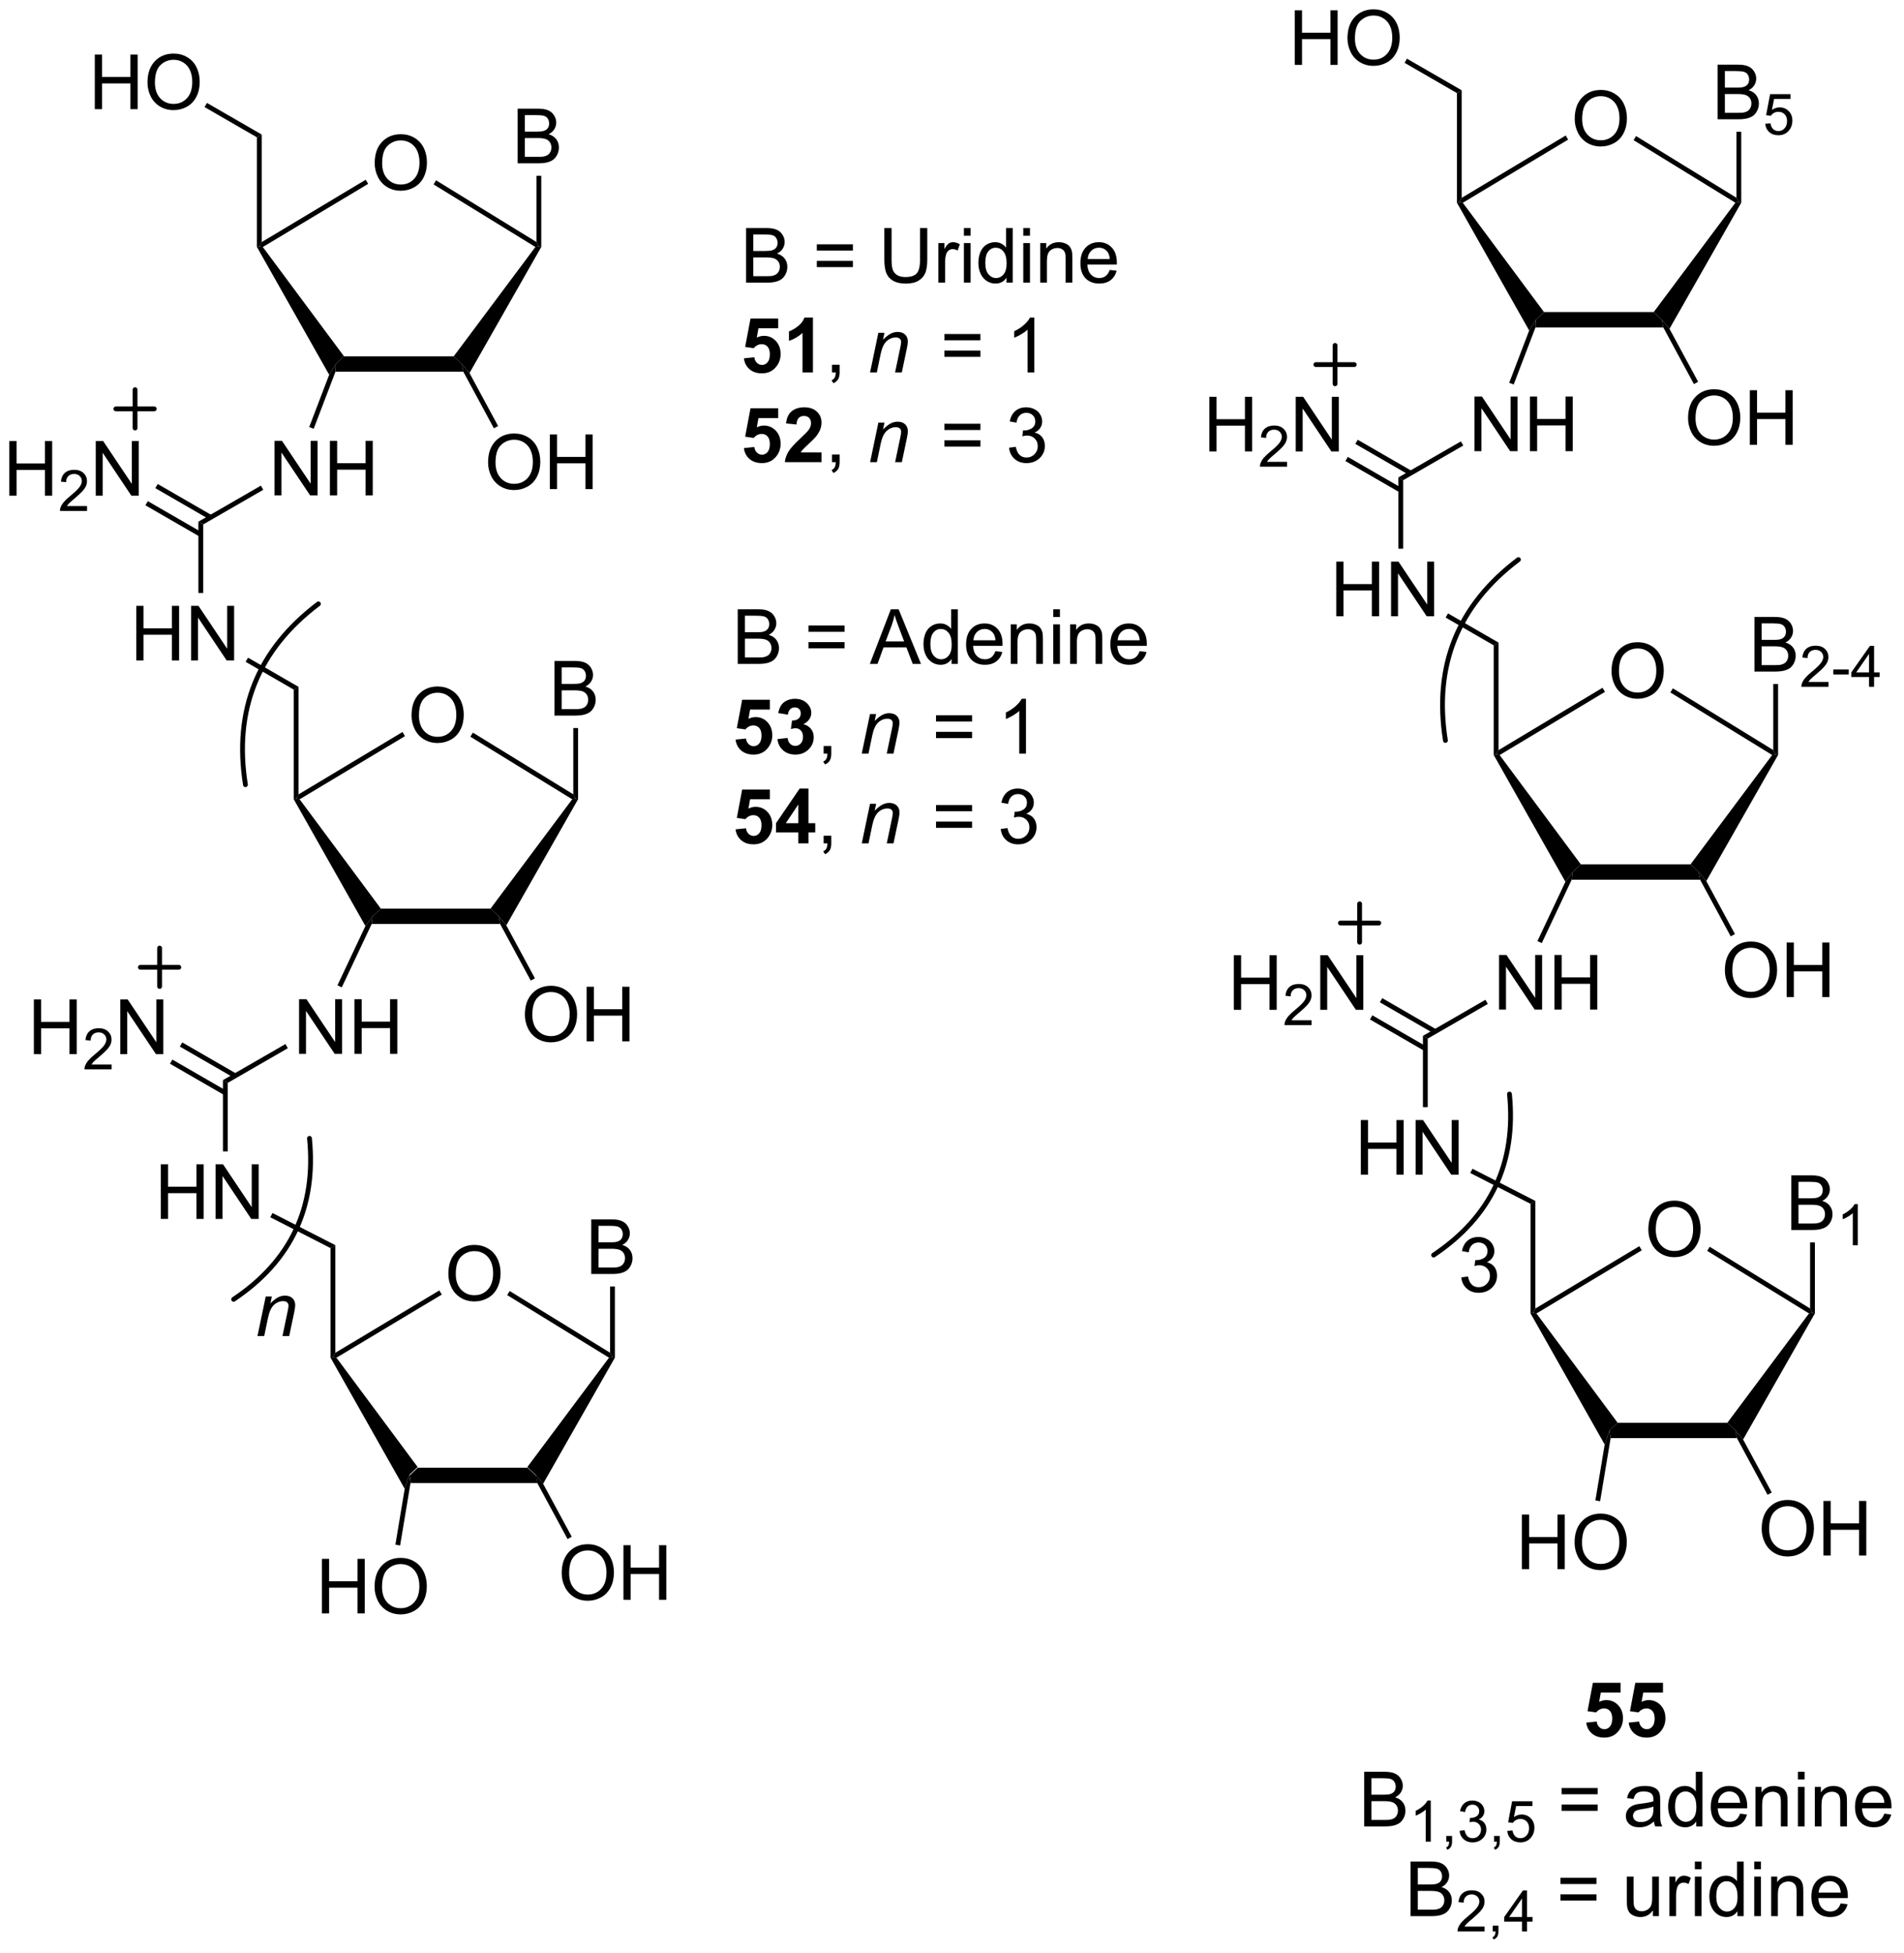 <?xml version="1.0" encoding="UTF-8"?>
<!DOCTYPE svg PUBLIC '-//W3C//DTD SVG 1.0//EN'
          'http://www.w3.org/TR/2001/REC-SVG-20010904/DTD/svg10.dtd'>
<svg stroke-dasharray="none" shape-rendering="auto" xmlns="http://www.w3.org/2000/svg" font-family="'Dialog'" text-rendering="auto" width="272" fill-opacity="1" color-interpolation="auto" color-rendering="auto" preserveAspectRatio="xMidYMid meet" font-size="12px" viewBox="0 0 272 279" fill="black" xmlns:xlink="http://www.w3.org/1999/xlink" stroke="black" image-rendering="auto" stroke-miterlimit="10" stroke-linecap="square" stroke-linejoin="miter" font-style="normal" stroke-width="1" height="279" stroke-dashoffset="0" font-weight="normal" stroke-opacity="1"
><!--Generated by the Batik Graphics2D SVG Generator--><defs id="genericDefs"
  /><g
  ><defs id="defs1"
    ><clipPath clipPathUnits="userSpaceOnUse" id="clipPath1"
      ><path d="M2.516 1.589 L206.244 1.589 L206.244 210.437 L2.516 210.437 L2.516 1.589 Z"
      /></clipPath
      ><clipPath clipPathUnits="userSpaceOnUse" id="clipPath2"
      ><path d="M0.471 -0.056 L0.471 202.986 L198.534 202.986 L198.534 -0.056 Z"
      /></clipPath
      ><clipPath clipPathUnits="userSpaceOnUse" id="clipPath3"
      ><path d="M2.516 1.589 L2.516 210.437 L206.244 210.437 L206.244 1.589 Z"
      /></clipPath
    ></defs
    ><g transform="scale(1.333,1.333) translate(-2.516,-1.589) matrix(1.029,0,0,1.029,2.031,1.646)"
    ><path d="M55.422 152.786 L56.269 153.585 L56.417 154.386 L43.259 154.386 L43.139 153.585 L43.987 152.786 L55.422 152.786 Z" stroke="none" clip-path="url(#clipPath2)"
    /></g
    ><g transform="matrix(1.371,0,0,1.371,-0.646,0.076)"
    ><path d="M43.987 152.786 L43.139 153.585 L42.64 155.056 L34.913 141.391 L35.163 141.326 L35.528 141.399 L43.987 152.786 Z" stroke="none" clip-path="url(#clipPath2)"
    /></g
    ><g transform="matrix(1.371,0,0,1.371,-0.646,0.076)"
    ><path d="M57.064 154.53 L56.269 153.585 L55.422 152.786 L63.929 141.396 L64.293 141.326 L64.543 141.392 L57.064 154.53 Z" stroke="none" clip-path="url(#clipPath2)"
    /></g
    ><g transform="matrix(1.371,0,0,1.371,-0.646,0.076)"
    ><path d="M62.08 132.676 L62.08 126.986 L64.215 126.986 Q64.867 126.986 65.261 127.159 Q65.657 127.33 65.879 127.689 Q66.102 128.049 66.102 128.44 Q66.102 128.805 65.903 129.128 Q65.706 129.449 65.307 129.649 Q65.822 129.799 66.099 130.163 Q66.379 130.528 66.379 131.025 Q66.379 131.426 66.208 131.77 Q66.04 132.112 65.791 132.298 Q65.543 132.485 65.168 132.581 Q64.795 132.676 64.251 132.676 L62.08 132.676 ZM62.833 129.377 L64.065 129.377 Q64.564 129.377 64.782 129.309 Q65.069 129.224 65.214 129.027 Q65.362 128.828 65.362 128.53 Q65.362 128.246 65.225 128.031 Q65.09 127.816 64.836 127.736 Q64.585 127.656 63.972 127.656 L62.833 127.656 L62.833 129.377 ZM62.833 132.003 L64.251 132.003 Q64.616 132.003 64.764 131.978 Q65.023 131.931 65.196 131.822 Q65.372 131.714 65.483 131.507 Q65.597 131.297 65.597 131.025 Q65.597 130.707 65.434 130.474 Q65.271 130.238 64.981 130.143 Q64.694 130.047 64.15 130.047 L62.833 130.047 L62.833 132.003 Z" stroke="none" clip-path="url(#clipPath2)"
    /></g
    ><g transform="matrix(1.371,0,0,1.371,-0.646,0.076)"
    ><path d="M64.543 141.392 L64.293 141.326 L64.043 140.879 L64.043 133.975 L64.543 133.975 L64.543 141.392 Z" stroke="none" clip-path="url(#clipPath2)"
    /></g
    ><g transform="matrix(1.371,0,0,1.371,-0.646,0.076)"
    ><path d="M53.32 134.877 L53.581 134.451 L64.043 140.879 L64.293 141.326 L63.929 141.396 L53.32 134.877 Z" stroke="none" clip-path="url(#clipPath2)"
    /></g
    ><g transform="matrix(1.371,0,0,1.371,-0.646,0.076)"
    ><path d="M35.528 141.399 L35.163 141.326 L35.413 140.885 L46.248 134.39 L46.505 134.819 L35.528 141.399 Z" stroke="none" clip-path="url(#clipPath2)"
    /></g
    ><g transform="matrix(1.371,0,0,1.371,-0.646,0.076)"
    ><path d="M47.188 132.666 Q47.188 131.248 47.949 130.448 Q48.71 129.646 49.913 129.646 Q50.7 129.646 51.331 130.024 Q51.965 130.399 52.297 131.072 Q52.63 131.745 52.63 132.599 Q52.63 133.465 52.281 134.149 Q51.932 134.832 51.29 135.184 Q50.651 135.536 49.908 135.536 Q49.106 135.536 48.472 135.148 Q47.84 134.757 47.514 134.087 Q47.188 133.414 47.188 132.666 ZM47.964 132.676 Q47.964 133.706 48.516 134.299 Q49.069 134.889 49.905 134.889 Q50.754 134.889 51.303 134.291 Q51.854 133.693 51.854 132.596 Q51.854 131.9 51.618 131.382 Q51.383 130.865 50.93 130.58 Q50.48 130.293 49.916 130.293 Q49.116 130.293 48.539 130.844 Q47.964 131.393 47.964 132.676 Z" stroke="none" clip-path="url(#clipPath2)"
    /></g
    ><g transform="matrix(1.371,0,0,1.371,-0.646,0.076)"
    ><path d="M34.012 168.043 L34.012 162.353 L34.765 162.353 L34.765 164.69 L37.723 164.69 L37.723 162.353 L38.476 162.353 L38.476 168.043 L37.723 168.043 L37.723 165.36 L34.765 165.36 L34.765 168.043 L34.012 168.043 ZM39.502 165.272 Q39.502 163.854 40.263 163.054 Q41.024 162.252 42.227 162.252 Q43.014 162.252 43.645 162.63 Q44.279 163.005 44.611 163.678 Q44.945 164.351 44.945 165.205 Q44.945 166.071 44.595 166.755 Q44.246 167.438 43.604 167.79 Q42.965 168.142 42.222 168.142 Q41.42 168.142 40.786 167.754 Q40.154 167.363 39.828 166.693 Q39.502 166.02 39.502 165.272 ZM40.279 165.282 Q40.279 166.312 40.83 166.905 Q41.384 167.495 42.219 167.495 Q43.068 167.495 43.617 166.897 Q44.168 166.299 44.168 165.202 Q44.168 164.506 43.933 163.988 Q43.697 163.471 43.244 163.186 Q42.794 162.899 42.23 162.899 Q41.43 162.899 40.853 163.45 Q40.279 163.999 40.279 165.282 Z" stroke="none" clip-path="url(#clipPath2)"
    /></g
    ><g transform="matrix(1.371,0,0,1.371,-0.646,0.076)"
    ><path d="M42.64 155.056 L43.139 153.585 L43.259 154.386 L42.163 160.96 L41.67 160.878 L42.64 155.056 Z" stroke="none" clip-path="url(#clipPath2)"
    /></g
    ><g transform="matrix(1.371,0,0,1.371,-0.646,0.076)"
    ><path d="M35.413 140.885 L35.163 141.326 L34.913 141.391 L34.913 129.979 L35.413 129.673 L35.413 140.885 Z" stroke="none" clip-path="url(#clipPath2)"
    /></g
    ><g transform="matrix(1.371,0,0,1.371,-0.646,0.076)"
    ><path d="M17.228 126.938 L17.228 121.248 L17.981 121.248 L17.981 123.584 L20.939 123.584 L20.939 121.248 L21.692 121.248 L21.692 126.938 L20.939 126.938 L20.939 124.255 L17.981 124.255 L17.981 126.938 L17.228 126.938 ZM22.938 126.938 L22.938 121.248 L23.712 121.248 L26.701 125.714 L26.701 121.248 L27.423 121.248 L27.423 126.938 L26.649 126.938 L23.66 122.466 L23.66 126.938 L22.938 126.938 Z" stroke="none" clip-path="url(#clipPath2)"
    /></g
    ><g transform="matrix(1.371,0,0,1.371,-0.646,0.076)"
    ><path d="M35.413 129.673 L34.913 129.979 L28.635 126.766 L28.863 126.321 L35.413 129.673 Z" stroke="none" clip-path="url(#clipPath2)"
    /></g
    ><g transform="matrix(1.371,0,0,1.371,-0.646,0.076)"
    ><path d="M24.201 119.904 L23.701 119.904 L23.701 112.476 L24.201 112.765 L24.201 119.904 Z" stroke="none" clip-path="url(#clipPath2)"
    /></g
    ><g transform="matrix(1.371,0,0,1.371,-0.646,0.076)"
    ><path d="M31.633 109.74 L31.633 104.049 L32.407 104.049 L35.396 108.516 L35.396 104.049 L36.118 104.049 L36.118 109.74 L35.344 109.74 L32.355 105.268 L32.355 109.74 L31.633 109.74 ZM37.405 109.74 L37.405 104.049 L38.158 104.049 L38.158 106.386 L41.116 106.386 L41.116 104.049 L41.87 104.049 L41.87 109.74 L41.116 109.74 L41.116 107.057 L38.158 107.057 L38.158 109.74 L37.405 109.74 Z" stroke="none" clip-path="url(#clipPath2)"
    /></g
    ><g transform="matrix(1.371,0,0,1.371,-0.646,0.076)"
    ><path d="M24.201 112.765 L23.701 112.476 L30.212 108.72 L30.462 109.153 L24.201 112.765 Z" stroke="none" clip-path="url(#clipPath2)"
    /></g
    ><g transform="matrix(1.371,0,0,1.371,-0.646,0.076)"
    ><path d="M4 109.765 L4 104.074 L4.753 104.074 L4.753 106.411 L7.711 106.411 L7.711 104.074 L8.464 104.074 L8.464 109.765 L7.711 109.765 L7.711 107.082 L4.753 107.082 L4.753 109.765 L4 109.765 Z" stroke="none" clip-path="url(#clipPath2)"
    /></g
    ><g transform="matrix(1.371,0,0,1.371,-0.646,0.076)"
    ><path d="M12.098 110.851 L12.098 111.355 L9.276 111.355 Q9.271 111.165 9.338 110.99 Q9.445 110.703 9.682 110.424 Q9.921 110.144 10.369 109.777 Q11.064 109.207 11.308 108.873 Q11.553 108.539 11.553 108.242 Q11.553 107.931 11.33 107.718 Q11.108 107.502 10.749 107.502 Q10.371 107.502 10.144 107.73 Q9.917 107.957 9.915 108.358 L9.375 108.304 Q9.432 107.701 9.793 107.386 Q10.154 107.07 10.761 107.07 Q11.376 107.07 11.733 107.411 Q12.093 107.751 12.093 108.254 Q12.093 108.51 11.988 108.758 Q11.883 109.005 11.638 109.278 Q11.396 109.552 10.831 110.03 Q10.359 110.425 10.225 110.567 Q10.091 110.709 10.004 110.851 L12.098 110.851 Z" stroke="none" clip-path="url(#clipPath2)"
    /></g
    ><g transform="matrix(1.371,0,0,1.371,-0.646,0.076)"
    ><path d="M13.004 109.765 L13.004 104.074 L13.777 104.074 L16.766 108.541 L16.766 104.074 L17.488 104.074 L17.488 109.765 L16.715 109.765 L13.726 105.293 L13.726 109.765 L13.004 109.765 Z" stroke="none" clip-path="url(#clipPath2)"
    /></g
    ><g transform="matrix(1.371,0,0,1.371,-0.646,0.076)"
    ><path d="M25.108 111.808 L19.464 108.55 L19.214 108.983 L24.858 112.242 L25.108 111.808 ZM24.076 113.595 L18.432 110.337 L18.182 110.77 L23.826 114.028 L24.076 113.595 Z" stroke="none" clip-path="url(#clipPath2)"
    /></g
    ><g transform="matrix(1.371,0,0,1.371,-0.646,0.076)"
    ><path d="M51.586 94.606 L52.433 95.406 L52.581 96.206 L39.202 96.206 L39.303 95.406 L40.151 94.606 L51.586 94.606 Z" stroke="none" clip-path="url(#clipPath2)"
    /></g
    ><g transform="matrix(1.371,0,0,1.371,-0.646,0.076)"
    ><path d="M40.151 94.606 L39.303 95.406 L38.547 96.422 L31.077 83.212 L31.327 83.147 L31.692 83.22 L40.151 94.606 Z" stroke="none" clip-path="url(#clipPath2)"
    /></g
    ><g transform="matrix(1.371,0,0,1.371,-0.646,0.076)"
    ><path d="M53.228 96.351 L52.433 95.406 L51.586 94.606 L60.093 83.217 L60.457 83.147 L60.707 83.212 L53.228 96.351 Z" stroke="none" clip-path="url(#clipPath2)"
    /></g
    ><g transform="matrix(1.371,0,0,1.371,-0.646,0.076)"
    ><path d="M58.244 74.497 L58.244 68.806 L60.379 68.806 Q61.031 68.806 61.425 68.98 Q61.821 69.15 62.043 69.51 Q62.266 69.87 62.266 70.261 Q62.266 70.626 62.066 70.949 Q61.87 71.27 61.471 71.469 Q61.986 71.619 62.263 71.984 Q62.543 72.349 62.543 72.846 Q62.543 73.247 62.372 73.591 Q62.204 73.933 61.955 74.119 Q61.707 74.305 61.331 74.401 Q60.959 74.497 60.415 74.497 L58.244 74.497 ZM58.997 71.197 L60.229 71.197 Q60.728 71.197 60.946 71.13 Q61.233 71.045 61.378 70.848 Q61.526 70.649 61.526 70.351 Q61.526 70.067 61.389 69.852 Q61.254 69.637 61 69.557 Q60.749 69.477 60.136 69.477 L58.997 69.477 L58.997 71.197 ZM58.997 73.824 L60.415 73.824 Q60.78 73.824 60.928 73.798 Q61.187 73.752 61.36 73.643 Q61.536 73.534 61.647 73.327 Q61.761 73.118 61.761 72.846 Q61.761 72.528 61.598 72.295 Q61.435 72.059 61.145 71.963 Q60.858 71.868 60.315 71.868 L58.997 71.868 L58.997 73.824 Z" stroke="none" clip-path="url(#clipPath2)"
    /></g
    ><g transform="matrix(1.371,0,0,1.371,-0.646,0.076)"
    ><path d="M60.707 83.212 L60.457 83.147 L60.207 82.7 L60.207 75.796 L60.707 75.796 L60.707 83.212 Z" stroke="none" clip-path="url(#clipPath2)"
    /></g
    ><g transform="matrix(1.371,0,0,1.371,-0.646,0.076)"
    ><path d="M49.484 76.698 L49.746 76.272 L60.207 82.7 L60.457 83.147 L60.093 83.217 L49.484 76.698 Z" stroke="none" clip-path="url(#clipPath2)"
    /></g
    ><g transform="matrix(1.371,0,0,1.371,-0.646,0.076)"
    ><path d="M31.692 83.22 L31.327 83.147 L31.577 82.706 L42.412 76.21 L42.669 76.639 L31.692 83.22 Z" stroke="none" clip-path="url(#clipPath2)"
    /></g
    ><g transform="matrix(1.371,0,0,1.371,-0.646,0.076)"
    ><path d="M43.352 74.487 Q43.352 73.068 44.113 72.269 Q44.874 71.466 46.077 71.466 Q46.864 71.466 47.495 71.844 Q48.129 72.22 48.461 72.892 Q48.794 73.565 48.794 74.419 Q48.794 75.286 48.445 75.969 Q48.096 76.653 47.454 77.005 Q46.815 77.356 46.072 77.356 Q45.27 77.356 44.636 76.968 Q44.004 76.578 43.678 75.907 Q43.352 75.234 43.352 74.487 ZM44.128 74.497 Q44.128 75.527 44.68 76.12 Q45.233 76.71 46.069 76.71 Q46.918 76.71 47.467 76.112 Q48.018 75.514 48.018 74.417 Q48.018 73.721 47.782 73.203 Q47.547 72.685 47.094 72.401 Q46.644 72.114 46.08 72.114 Q45.28 72.114 44.703 72.665 Q44.128 73.213 44.128 74.497 Z" stroke="none" clip-path="url(#clipPath2)"
    /></g
    ><g transform="matrix(1.371,0,0,1.371,-0.646,0.076)"
    ><path d="M31.577 82.706 L31.327 83.147 L31.077 83.212 L31.077 71.791 L31.577 71.503 L31.577 82.706 Z" stroke="none" clip-path="url(#clipPath2)"
    /></g
    ><g transform="matrix(1.371,0,0,1.371,-0.646,0.076)"
    ><path d="M14.671 68.759 L14.671 63.068 L15.424 63.068 L15.424 65.405 L18.382 65.405 L18.382 63.068 L19.135 63.068 L19.135 68.759 L18.382 68.759 L18.382 66.075 L15.424 66.075 L15.424 68.759 L14.671 68.759 ZM20.381 68.759 L20.381 63.068 L21.155 63.068 L24.144 67.535 L24.144 63.068 L24.866 63.068 L24.866 68.759 L24.092 68.759 L21.103 64.287 L21.103 68.759 L20.381 68.759 Z" stroke="none" clip-path="url(#clipPath2)"
    /></g
    ><g transform="matrix(1.371,0,0,1.371,-0.646,0.076)"
    ><path d="M31.577 71.503 L31.077 71.791 L26.066 68.897 L26.316 68.464 L31.577 71.503 Z" stroke="none" clip-path="url(#clipPath2)"
    /></g
    ><g transform="matrix(1.371,0,0,1.371,-0.646,0.076)"
    ><path d="M21.644 61.725 L21.144 61.725 L21.144 54.297 L21.644 54.585 L21.644 61.725 Z" stroke="none" clip-path="url(#clipPath2)"
    /></g
    ><g transform="matrix(1.371,0,0,1.371,-0.646,0.076)"
    ><path d="M29.076 51.561 L29.076 45.87 L29.849 45.87 L32.839 50.337 L32.839 45.87 L33.561 45.87 L33.561 51.561 L32.787 51.561 L29.798 47.089 L29.798 51.561 L29.076 51.561 ZM34.848 51.561 L34.848 45.87 L35.601 45.87 L35.601 48.207 L38.559 48.207 L38.559 45.87 L39.312 45.87 L39.312 51.561 L38.559 51.561 L38.559 48.877 L35.601 48.877 L35.601 51.561 L34.848 51.561 Z" stroke="none" clip-path="url(#clipPath2)"
    /></g
    ><g transform="matrix(1.371,0,0,1.371,-0.646,0.076)"
    ><path d="M21.644 54.585 L21.144 54.297 L27.655 50.541 L27.904 50.974 L21.644 54.585 Z" stroke="none" clip-path="url(#clipPath2)"
    /></g
    ><g transform="matrix(1.371,0,0,1.371,-0.646,0.076)"
    ><path d="M1.443 51.586 L1.443 45.895 L2.196 45.895 L2.196 48.232 L5.154 48.232 L5.154 45.895 L5.907 45.895 L5.907 51.586 L5.154 51.586 L5.154 48.902 L2.196 48.902 L2.196 51.586 L1.443 51.586 Z" stroke="none" clip-path="url(#clipPath2)"
    /></g
    ><g transform="matrix(1.371,0,0,1.371,-0.646,0.076)"
    ><path d="M9.541 52.671 L9.541 53.176 L6.719 53.176 Q6.713 52.986 6.781 52.811 Q6.888 52.524 7.125 52.244 Q7.363 51.965 7.812 51.598 Q8.507 51.027 8.751 50.694 Q8.996 50.36 8.996 50.063 Q8.996 49.752 8.773 49.539 Q8.551 49.323 8.192 49.323 Q7.814 49.323 7.587 49.55 Q7.359 49.777 7.358 50.179 L6.818 50.125 Q6.874 49.521 7.235 49.207 Q7.596 48.89 8.204 48.89 Q8.819 48.89 9.176 49.232 Q9.535 49.572 9.535 50.074 Q9.535 50.331 9.431 50.579 Q9.326 50.825 9.081 51.099 Q8.838 51.373 8.274 51.85 Q7.802 52.246 7.668 52.388 Q7.534 52.53 7.447 52.671 L9.541 52.671 Z" stroke="none" clip-path="url(#clipPath2)"
    /></g
    ><g transform="matrix(1.371,0,0,1.371,-0.646,0.076)"
    ><path d="M10.446 51.586 L10.446 45.895 L11.22 45.895 L14.209 50.362 L14.209 45.895 L14.931 45.895 L14.931 51.586 L14.157 51.586 L11.168 47.114 L11.168 51.586 L10.446 51.586 Z" stroke="none" clip-path="url(#clipPath2)"
    /></g
    ><g transform="matrix(1.371,0,0,1.371,-0.646,0.076)"
    ><path d="M22.551 53.629 L16.906 50.371 L16.656 50.804 L22.301 54.062 L22.551 53.629 ZM21.519 55.416 L15.875 52.157 L15.625 52.59 L21.269 55.849 L21.519 55.416 Z" stroke="none" clip-path="url(#clipPath2)"
    /></g
    ><g transform="matrix(1.371,0,0,1.371,-0.646,0.076)"
    ><path d="M38.547 96.422 L39.303 95.406 L39.202 96.206 L36.085 102.812 L35.633 102.599 L38.547 96.422 Z" stroke="none" clip-path="url(#clipPath2)"
    /></g
    ><g transform="matrix(1.371,0,0,1.371,-0.646,0.076)"
    ><path d="M47.75 37.066 L48.597 37.866 L48.745 38.666 L35.429 38.666 L35.467 37.866 L36.315 37.066 L47.75 37.066 Z" stroke="none" clip-path="url(#clipPath2)"
    /></g
    ><g transform="matrix(1.371,0,0,1.371,-0.646,0.076)"
    ><path d="M36.315 37.066 L35.467 37.866 L34.771 38.988 L27.241 25.672 L27.491 25.607 L27.856 25.68 L36.315 37.066 Z" stroke="none" clip-path="url(#clipPath2)"
    /></g
    ><g transform="matrix(1.371,0,0,1.371,-0.646,0.076)"
    ><path d="M49.392 38.811 L48.597 37.866 L47.75 37.066 L56.257 25.677 L56.621 25.607 L56.871 25.672 L49.392 38.811 Z" stroke="none" clip-path="url(#clipPath2)"
    /></g
    ><g transform="matrix(1.371,0,0,1.371,-0.646,0.076)"
    ><path d="M54.408 16.957 L54.408 11.266 L56.543 11.266 Q57.195 11.266 57.589 11.44 Q57.985 11.61 58.207 11.97 Q58.43 12.33 58.43 12.721 Q58.43 13.085 58.23 13.409 Q58.034 13.73 57.635 13.929 Q58.15 14.079 58.427 14.444 Q58.707 14.809 58.707 15.306 Q58.707 15.707 58.536 16.051 Q58.368 16.393 58.119 16.579 Q57.871 16.765 57.495 16.861 Q57.123 16.957 56.579 16.957 L54.408 16.957 ZM55.161 13.657 L56.393 13.657 Q56.893 13.657 57.11 13.59 Q57.397 13.505 57.542 13.308 Q57.69 13.109 57.69 12.811 Q57.69 12.527 57.553 12.312 Q57.418 12.097 57.164 12.017 Q56.913 11.937 56.3 11.937 L55.161 11.937 L55.161 13.657 ZM55.161 16.284 L56.579 16.284 Q56.944 16.284 57.092 16.258 Q57.351 16.212 57.524 16.103 Q57.7 15.994 57.811 15.787 Q57.925 15.578 57.925 15.306 Q57.925 14.988 57.762 14.755 Q57.599 14.519 57.309 14.424 Q57.022 14.328 56.478 14.328 L55.161 14.328 L55.161 16.284 Z" stroke="none" clip-path="url(#clipPath2)"
    /></g
    ><g transform="matrix(1.371,0,0,1.371,-0.646,0.076)"
    ><path d="M56.871 25.672 L56.621 25.607 L56.371 25.16 L56.371 18.256 L56.871 18.256 L56.871 25.672 Z" stroke="none" clip-path="url(#clipPath2)"
    /></g
    ><g transform="matrix(1.371,0,0,1.371,-0.646,0.076)"
    ><path d="M45.648 19.158 L45.91 18.732 L56.371 25.16 L56.621 25.607 L56.257 25.677 L45.648 19.158 Z" stroke="none" clip-path="url(#clipPath2)"
    /></g
    ><g transform="matrix(1.371,0,0,1.371,-0.646,0.076)"
    ><path d="M27.856 25.68 L27.491 25.607 L27.741 25.166 L38.576 18.671 L38.834 19.099 L27.856 25.68 Z" stroke="none" clip-path="url(#clipPath2)"
    /></g
    ><g transform="matrix(1.371,0,0,1.371,-0.646,0.076)"
    ><path d="M39.516 16.947 Q39.516 15.528 40.277 14.729 Q41.038 13.927 42.241 13.927 Q43.028 13.927 43.659 14.304 Q44.293 14.68 44.624 15.352 Q44.958 16.025 44.958 16.879 Q44.958 17.746 44.609 18.429 Q44.26 19.113 43.618 19.465 Q42.979 19.817 42.236 19.817 Q41.434 19.817 40.8 19.428 Q40.168 19.038 39.842 18.367 Q39.516 17.695 39.516 16.947 ZM40.292 16.957 Q40.292 17.987 40.844 18.579 Q41.397 19.17 42.233 19.17 Q43.082 19.17 43.631 18.572 Q44.182 17.974 44.182 16.877 Q44.182 16.181 43.947 15.663 Q43.711 15.145 43.258 14.861 Q42.808 14.573 42.244 14.573 Q41.444 14.573 40.867 15.125 Q40.292 15.673 40.292 16.957 Z" stroke="none" clip-path="url(#clipPath2)"
    /></g
    ><g transform="matrix(1.371,0,0,1.371,-0.646,0.076)"
    ><path d="M27.741 25.166 L27.491 25.607 L27.241 25.672 L27.241 14.251 L27.741 13.963 L27.741 25.166 Z" stroke="none" clip-path="url(#clipPath2)"
    /></g
    ><g transform="matrix(1.371,0,0,1.371,-0.646,0.076)"
    ><path d="M10.349 11.319 L10.349 5.628 L11.102 5.628 L11.102 7.965 L14.06 7.965 L14.06 5.628 L14.813 5.628 L14.813 11.319 L14.06 11.319 L14.06 8.635 L11.102 8.635 L11.102 11.319 L10.349 11.319 ZM15.839 8.547 Q15.839 7.129 16.6 6.33 Q17.361 5.527 18.564 5.527 Q19.351 5.527 19.982 5.905 Q20.616 6.28 20.947 6.953 Q21.281 7.626 21.281 8.48 Q21.281 9.347 20.932 10.03 Q20.582 10.713 19.941 11.065 Q19.302 11.417 18.559 11.417 Q17.757 11.417 17.122 11.029 Q16.491 10.638 16.165 9.968 Q15.839 9.295 15.839 8.547 ZM16.615 8.558 Q16.615 9.588 17.166 10.18 Q17.72 10.77 18.556 10.77 Q19.405 10.77 19.954 10.173 Q20.505 9.575 20.505 8.477 Q20.505 7.781 20.269 7.264 Q20.034 6.746 19.581 6.462 Q19.131 6.174 18.567 6.174 Q17.767 6.174 17.19 6.726 Q16.615 7.274 16.615 8.558 Z" stroke="none" clip-path="url(#clipPath2)"
    /></g
    ><g transform="matrix(1.371,0,0,1.371,-0.646,0.076)"
    ><path d="M27.741 13.963 L27.241 14.251 L21.787 11.101 L22.037 10.668 L27.741 13.963 Z" stroke="none" clip-path="url(#clipPath2)"
    /></g
    ><g transform="matrix(1.371,0,0,1.371,-0.646,0.076)"
    ><path d="M33.158 44.616 L32.691 44.437 L34.771 38.988 L35.467 37.866 L35.429 38.666 L33.158 44.616 Z" stroke="none" clip-path="url(#clipPath2)"
    /></g
    ><g stroke-width="0.5" transform="matrix(1.371,0,0,1.371,-0.646,0.076)" stroke-linejoin="round" stroke-linecap="round"
    ><path fill="none" d="M12.545 42.541 L16.545 42.541 M14.545 40.541 L14.545 44.541" clip-path="url(#clipPath2)"
    /></g
    ><g stroke-width="0.5" transform="matrix(1.371,0,0,1.371,-0.646,0.076)" stroke-linejoin="round" stroke-linecap="round"
    ><path fill="none" d="M15.102 100.721 L19.102 100.721 M17.102 98.721 L17.102 102.721" clip-path="url(#clipPath2)"
    /></g
    ><g stroke-width="0.5" transform="matrix(1.371,0,0,1.371,-0.646,0.076)" stroke-linejoin="round" stroke-linecap="round"
    ><path fill="none" d="M33.653 62.856 C27.348 67.616 24.812 73.897 26.045 81.701" clip-path="url(#clipPath2)"
    /></g
    ><g stroke-width="0.5" transform="matrix(1.371,0,0,1.371,-0.646,0.076)" stroke-linejoin="round" stroke-linecap="round"
    ><path fill="none" d="M24.814 135.316 C30.803 131.306 33.438 125.714 32.718 118.542" clip-path="url(#clipPath2)"
    /></g
    ><g transform="matrix(1.371,0,0,1.371,-0.646,0.076)"
    ><path d="M27.298 139.145 L28.16 135.022 L28.797 135.022 L28.646 135.739 Q29.06 135.317 29.42 135.123 Q29.782 134.929 30.16 134.929 Q30.66 134.929 30.944 135.201 Q31.232 135.472 31.232 135.925 Q31.232 136.156 31.131 136.647 L30.605 139.145 L29.904 139.145 L30.45 136.531 Q30.533 136.15 30.533 135.969 Q30.533 135.762 30.391 135.635 Q30.248 135.506 29.982 135.506 Q29.441 135.506 29.019 135.894 Q28.6 136.282 28.401 137.227 L28.002 139.145 L27.298 139.145 Z" stroke="none" clip-path="url(#clipPath2)"
    /></g
    ><g transform="matrix(1.371,0,0,1.371,-0.646,0.076)"
    ><path d="M51.328 48.13 Q51.328 46.712 52.089 45.912 Q52.849 45.11 54.053 45.11 Q54.84 45.11 55.471 45.488 Q56.105 45.863 56.436 46.536 Q56.77 47.209 56.77 48.063 Q56.77 48.93 56.421 49.613 Q56.071 50.296 55.429 50.648 Q54.79 51 54.048 51 Q53.245 51 52.611 50.612 Q51.98 50.221 51.654 49.551 Q51.328 48.878 51.328 48.13 ZM52.104 48.14 Q52.104 49.17 52.655 49.763 Q53.209 50.353 54.045 50.353 Q54.894 50.353 55.442 49.755 Q55.994 49.157 55.994 48.06 Q55.994 47.364 55.758 46.846 Q55.523 46.329 55.07 46.044 Q54.62 45.757 54.055 45.757 Q53.256 45.757 52.679 46.308 Q52.104 46.857 52.104 48.14 ZM57.763 50.902 L57.763 45.211 L58.516 45.211 L58.516 47.548 L61.474 47.548 L61.474 45.211 L62.227 45.211 L62.227 50.902 L61.474 50.902 L61.474 48.218 L58.516 48.218 L58.516 50.902 L57.763 50.902 Z" stroke="none" clip-path="url(#clipPath2)"
    /></g
    ><g transform="matrix(1.371,0,0,1.371,-0.646,0.076)"
    ><path d="M48.745 38.666 L48.597 37.866 L49.392 38.811 L52.375 44.332 L51.935 44.569 L48.745 38.666 Z" stroke="none" clip-path="url(#clipPath2)"
    /></g
    ><g transform="matrix(1.371,0,0,1.371,-0.646,0.076)"
    ><path d="M55.164 105.67 Q55.164 104.252 55.925 103.452 Q56.685 102.65 57.889 102.65 Q58.675 102.65 59.307 103.028 Q59.941 103.403 60.272 104.076 Q60.606 104.749 60.606 105.603 Q60.606 106.47 60.257 107.153 Q59.907 107.836 59.266 108.188 Q58.626 108.54 57.884 108.54 Q57.081 108.54 56.447 108.152 Q55.816 107.761 55.49 107.091 Q55.164 106.418 55.164 105.67 ZM55.94 105.68 Q55.94 106.71 56.491 107.303 Q57.045 107.893 57.881 107.893 Q58.73 107.893 59.278 107.295 Q59.83 106.698 59.83 105.6 Q59.83 104.904 59.594 104.386 Q59.359 103.869 58.906 103.584 Q58.456 103.297 57.891 103.297 Q57.092 103.297 56.515 103.848 Q55.94 104.397 55.94 105.68 ZM61.599 108.442 L61.599 102.751 L62.352 102.751 L62.352 105.088 L65.309 105.088 L65.309 102.751 L66.063 102.751 L66.063 108.442 L65.309 108.442 L65.309 105.758 L62.352 105.758 L62.352 108.442 L61.599 108.442 Z" stroke="none" clip-path="url(#clipPath2)"
    /></g
    ><g transform="matrix(1.371,0,0,1.371,-0.646,0.076)"
    ><path d="M52.581 96.206 L52.433 95.406 L53.228 96.351 L56.211 101.872 L55.772 102.109 L52.581 96.206 Z" stroke="none" clip-path="url(#clipPath2)"
    /></g
    ><g transform="matrix(1.371,0,0,1.371,-0.646,0.076)"
    ><path d="M59 163.849 Q59 162.431 59.761 161.631 Q60.521 160.829 61.725 160.829 Q62.511 160.829 63.143 161.207 Q63.777 161.582 64.108 162.255 Q64.442 162.928 64.442 163.782 Q64.442 164.649 64.093 165.332 Q63.743 166.015 63.102 166.367 Q62.462 166.719 61.72 166.719 Q60.917 166.719 60.283 166.331 Q59.652 165.94 59.326 165.27 Q59 164.597 59 163.849 ZM59.776 163.86 Q59.776 164.89 60.327 165.482 Q60.881 166.072 61.717 166.072 Q62.566 166.072 63.114 165.475 Q63.666 164.877 63.666 163.78 Q63.666 163.083 63.43 162.566 Q63.195 162.048 62.742 161.763 Q62.291 161.476 61.727 161.476 Q60.928 161.476 60.351 162.028 Q59.776 162.576 59.776 163.86 ZM65.434 166.621 L65.434 160.93 L66.188 160.93 L66.188 163.267 L69.145 163.267 L69.145 160.93 L69.899 160.93 L69.899 166.621 L69.145 166.621 L69.145 163.937 L66.188 163.937 L66.188 166.621 L65.434 166.621 Z" stroke="none" clip-path="url(#clipPath2)"
    /></g
    ><g transform="matrix(1.371,0,0,1.371,-0.646,0.076)"
    ><path d="M56.417 154.386 L56.269 153.585 L57.064 154.53 L60.047 160.051 L59.608 160.289 L56.417 154.386 Z" stroke="none" clip-path="url(#clipPath2)"
    /></g
    ><g transform="matrix(1.371,0,0,1.371,-0.646,0.076)"
    ><path d="M180.46 148.175 L181.308 148.975 L181.456 149.775 L168.298 149.775 L168.178 148.975 L169.025 148.175 L180.46 148.175 Z" stroke="none" clip-path="url(#clipPath2)"
    /></g
    ><g transform="matrix(1.371,0,0,1.371,-0.646,0.076)"
    ><path d="M169.025 148.175 L168.178 148.975 L167.679 150.445 L159.952 136.78 L160.202 136.716 L160.567 136.788 L169.025 148.175 Z" stroke="none" clip-path="url(#clipPath2)"
    /></g
    ><g transform="matrix(1.371,0,0,1.371,-0.646,0.076)"
    ><path d="M182.102 149.919 L181.308 148.975 L180.46 148.175 L188.968 136.786 L189.331 136.716 L189.581 136.781 L182.102 149.919 Z" stroke="none" clip-path="url(#clipPath2)"
    /></g
    ><g transform="matrix(1.371,0,0,1.371,-0.646,0.076)"
    ><path d="M187.119 128.091 L187.119 122.4 L189.254 122.4 Q189.906 122.4 190.299 122.573 Q190.695 122.744 190.918 123.104 Q191.14 123.463 191.14 123.854 Q191.14 124.219 190.941 124.543 Q190.744 124.864 190.346 125.063 Q190.861 125.213 191.138 125.578 Q191.417 125.943 191.417 126.439 Q191.417 126.841 191.246 127.185 Q191.078 127.526 190.83 127.713 Q190.581 127.899 190.206 127.995 Q189.833 128.091 189.29 128.091 L187.119 128.091 ZM187.872 124.791 L189.104 124.791 Q189.603 124.791 189.821 124.724 Q190.108 124.638 190.253 124.442 Q190.4 124.242 190.4 123.945 Q190.4 123.66 190.263 123.445 Q190.129 123.231 189.875 123.15 Q189.624 123.07 189.011 123.07 L187.872 123.07 L187.872 124.791 ZM187.872 127.418 L189.29 127.418 Q189.655 127.418 189.802 127.392 Q190.061 127.345 190.235 127.237 Q190.411 127.128 190.522 126.921 Q190.636 126.711 190.636 126.439 Q190.636 126.121 190.473 125.888 Q190.31 125.653 190.02 125.557 Q189.732 125.461 189.189 125.461 L187.872 125.461 L187.872 127.418 Z" stroke="none" clip-path="url(#clipPath2)"
    /></g
    ><g transform="matrix(1.371,0,0,1.371,-0.646,0.076)"
    ><path d="M194.053 129.681 L193.529 129.681 L193.529 126.34 Q193.339 126.521 193.032 126.701 Q192.726 126.882 192.481 126.973 L192.481 126.466 Q192.92 126.259 193.248 125.966 Q193.577 125.671 193.715 125.395 L194.053 125.395 L194.053 129.681 Z" stroke="none" clip-path="url(#clipPath2)"
    /></g
    ><g transform="matrix(1.371,0,0,1.371,-0.646,0.076)"
    ><path d="M189.581 136.781 L189.331 136.716 L189.081 136.269 L189.081 129.389 L189.581 129.389 L189.581 136.781 Z" stroke="none" clip-path="url(#clipPath2)"
    /></g
    ><g transform="matrix(1.371,0,0,1.371,-0.646,0.076)"
    ><path d="M178.358 130.267 L178.62 129.841 L189.081 136.269 L189.331 136.716 L188.968 136.786 L178.358 130.267 Z" stroke="none" clip-path="url(#clipPath2)"
    /></g
    ><g transform="matrix(1.371,0,0,1.371,-0.646,0.076)"
    ><path d="M160.567 136.788 L160.202 136.716 L160.452 136.274 L171.287 129.779 L171.544 130.208 L160.567 136.788 Z" stroke="none" clip-path="url(#clipPath2)"
    /></g
    ><g transform="matrix(1.371,0,0,1.371,-0.646,0.076)"
    ><path d="M172.227 128.055 Q172.227 126.637 172.987 125.837 Q173.748 125.035 174.952 125.035 Q175.738 125.035 176.37 125.413 Q177.004 125.788 177.335 126.461 Q177.669 127.134 177.669 127.988 Q177.669 128.855 177.32 129.538 Q176.97 130.221 176.328 130.573 Q175.689 130.925 174.946 130.925 Q174.144 130.925 173.51 130.537 Q172.879 130.146 172.553 129.476 Q172.227 128.803 172.227 128.055 ZM173.003 128.065 Q173.003 129.095 173.554 129.688 Q174.108 130.278 174.944 130.278 Q175.793 130.278 176.341 129.68 Q176.893 129.083 176.893 127.985 Q176.893 127.289 176.657 126.772 Q176.422 126.254 175.969 125.969 Q175.518 125.682 174.954 125.682 Q174.155 125.682 173.577 126.233 Q173.003 126.782 173.003 128.065 Z" stroke="none" clip-path="url(#clipPath2)"
    /></g
    ><g transform="matrix(1.371,0,0,1.371,-0.646,0.076)"
    ><path d="M159.051 163.433 L159.051 157.742 L159.804 157.742 L159.804 160.079 L162.762 160.079 L162.762 157.742 L163.515 157.742 L163.515 163.433 L162.762 163.433 L162.762 160.749 L159.804 160.749 L159.804 163.433 L159.051 163.433 ZM164.541 160.661 Q164.541 159.243 165.302 158.443 Q166.062 157.641 167.266 157.641 Q168.053 157.641 168.684 158.019 Q169.318 158.394 169.649 159.067 Q169.983 159.74 169.983 160.594 Q169.983 161.461 169.634 162.144 Q169.284 162.827 168.643 163.179 Q168.003 163.531 167.261 163.531 Q166.458 163.531 165.824 163.143 Q165.193 162.752 164.867 162.082 Q164.541 161.409 164.541 160.661 ZM165.317 160.672 Q165.317 161.702 165.868 162.294 Q166.422 162.884 167.258 162.884 Q168.107 162.884 168.656 162.286 Q169.207 161.689 169.207 160.591 Q169.207 159.895 168.971 159.378 Q168.736 158.86 168.283 158.575 Q167.833 158.288 167.268 158.288 Q166.469 158.288 165.892 158.839 Q165.317 159.388 165.317 160.672 Z" stroke="none" clip-path="url(#clipPath2)"
    /></g
    ><g transform="matrix(1.371,0,0,1.371,-0.646,0.076)"
    ><path d="M167.679 150.445 L168.178 148.975 L168.298 149.775 L167.202 156.349 L166.709 156.267 L167.679 150.445 Z" stroke="none" clip-path="url(#clipPath2)"
    /></g
    ><g transform="matrix(1.371,0,0,1.371,-0.646,0.076)"
    ><path d="M160.452 136.274 L160.202 136.716 L159.952 136.78 L159.952 125.368 L160.452 125.063 L160.452 136.274 Z" stroke="none" clip-path="url(#clipPath2)"
    /></g
    ><g transform="matrix(1.371,0,0,1.371,-0.646,0.076)"
    ><path d="M142.267 122.328 L142.267 116.637 L143.02 116.637 L143.02 118.974 L145.978 118.974 L145.978 116.637 L146.731 116.637 L146.731 122.328 L145.978 122.328 L145.978 119.644 L143.02 119.644 L143.02 122.328 L142.267 122.328 ZM147.977 122.328 L147.977 116.637 L148.751 116.637 L151.74 121.103 L151.74 116.637 L152.462 116.637 L152.462 122.328 L151.688 122.328 L148.699 117.856 L148.699 122.328 L147.977 122.328 Z" stroke="none" clip-path="url(#clipPath2)"
    /></g
    ><g transform="matrix(1.371,0,0,1.371,-0.646,0.076)"
    ><path d="M160.452 125.063 L159.952 125.368 L153.673 122.155 L153.901 121.71 L160.452 125.063 Z" stroke="none" clip-path="url(#clipPath2)"
    /></g
    ><g transform="matrix(1.371,0,0,1.371,-0.646,0.076)"
    ><path d="M149.239 115.293 L148.739 115.293 L148.739 107.865 L149.239 108.154 L149.239 115.293 Z" stroke="none" clip-path="url(#clipPath2)"
    /></g
    ><g transform="matrix(1.371,0,0,1.371,-0.646,0.076)"
    ><path d="M156.672 105.129 L156.672 99.439 L157.445 99.439 L160.435 103.905 L160.435 99.439 L161.156 99.439 L161.156 105.129 L160.383 105.129 L157.394 100.658 L157.394 105.129 L156.672 105.129 ZM162.444 105.129 L162.444 99.439 L163.197 99.439 L163.197 101.776 L166.155 101.776 L166.155 99.439 L166.908 99.439 L166.908 105.129 L166.155 105.129 L166.155 102.446 L163.197 102.446 L163.197 105.129 L162.444 105.129 Z" stroke="none" clip-path="url(#clipPath2)"
    /></g
    ><g transform="matrix(1.371,0,0,1.371,-0.646,0.076)"
    ><path d="M149.239 108.154 L148.739 107.865 L155.251 104.109 L155.5 104.543 L149.239 108.154 Z" stroke="none" clip-path="url(#clipPath2)"
    /></g
    ><g transform="matrix(1.371,0,0,1.371,-0.646,0.076)"
    ><path d="M129.039 105.154 L129.039 99.464 L129.792 99.464 L129.792 101.801 L132.75 101.801 L132.75 99.464 L133.503 99.464 L133.503 105.154 L132.75 105.154 L132.75 102.471 L129.792 102.471 L129.792 105.154 L129.039 105.154 Z" stroke="none" clip-path="url(#clipPath2)"
    /></g
    ><g transform="matrix(1.371,0,0,1.371,-0.646,0.076)"
    ><path d="M137.137 106.24 L137.137 106.745 L134.315 106.745 Q134.309 106.554 134.377 106.38 Q134.484 106.092 134.721 105.813 Q134.959 105.533 135.408 105.166 Q136.102 104.596 136.347 104.262 Q136.592 103.928 136.592 103.631 Q136.592 103.321 136.368 103.107 Q136.147 102.892 135.788 102.892 Q135.41 102.892 135.183 103.119 Q134.955 103.346 134.953 103.748 L134.414 103.693 Q134.47 103.09 134.831 102.775 Q135.192 102.459 135.8 102.459 Q136.415 102.459 136.772 102.801 Q137.131 103.14 137.131 103.643 Q137.131 103.899 137.026 104.148 Q136.922 104.394 136.677 104.668 Q136.434 104.941 135.87 105.419 Q135.398 105.815 135.264 105.957 Q135.13 106.098 135.043 106.24 L137.137 106.24 Z" stroke="none" clip-path="url(#clipPath2)"
    /></g
    ><g transform="matrix(1.371,0,0,1.371,-0.646,0.076)"
    ><path d="M138.042 105.154 L138.042 99.464 L138.816 99.464 L141.805 103.93 L141.805 99.464 L142.527 99.464 L142.527 105.154 L141.753 105.154 L138.764 100.683 L138.764 105.154 L138.042 105.154 Z" stroke="none" clip-path="url(#clipPath2)"
    /></g
    ><g transform="matrix(1.371,0,0,1.371,-0.646,0.076)"
    ><path d="M150.147 107.198 L144.502 103.939 L144.252 104.372 L149.897 107.631 L150.147 107.198 ZM149.114 108.984 L143.471 105.726 L143.221 106.159 L148.864 109.417 L149.114 108.984 Z" stroke="none" clip-path="url(#clipPath2)"
    /></g
    ><g transform="matrix(1.371,0,0,1.371,-0.646,0.076)"
    ><path d="M176.624 89.996 L177.472 90.796 L177.62 91.596 L164.24 91.596 L164.341 90.796 L165.19 89.996 L176.624 89.996 Z" stroke="none" clip-path="url(#clipPath2)"
    /></g
    ><g transform="matrix(1.371,0,0,1.371,-0.646,0.076)"
    ><path d="M165.19 89.996 L164.341 90.796 L163.586 91.811 L156.116 78.601 L156.366 78.536 L156.731 78.609 L165.19 89.996 Z" stroke="none" clip-path="url(#clipPath2)"
    /></g
    ><g transform="matrix(1.371,0,0,1.371,-0.646,0.076)"
    ><path d="M178.266 91.74 L177.472 90.796 L176.624 89.996 L185.132 78.606 L185.495 78.536 L185.745 78.602 L178.266 91.74 Z" stroke="none" clip-path="url(#clipPath2)"
    /></g
    ><g transform="matrix(1.371,0,0,1.371,-0.646,0.076)"
    ><path d="M183.283 69.911 L183.283 64.221 L185.418 64.221 Q186.07 64.221 186.463 64.394 Q186.859 64.565 187.082 64.924 Q187.304 65.284 187.304 65.675 Q187.304 66.04 187.105 66.363 Q186.908 66.684 186.51 66.883 Q187.025 67.034 187.302 67.398 Q187.581 67.763 187.581 68.26 Q187.581 68.661 187.411 69.005 Q187.242 69.347 186.994 69.534 Q186.745 69.72 186.37 69.816 Q185.998 69.911 185.454 69.911 L183.283 69.911 ZM184.036 66.612 L185.268 66.612 Q185.767 66.612 185.984 66.544 Q186.272 66.459 186.417 66.262 Q186.564 66.063 186.564 65.766 Q186.564 65.481 186.427 65.266 Q186.292 65.051 186.039 64.971 Q185.788 64.891 185.174 64.891 L184.036 64.891 L184.036 66.612 ZM184.036 69.238 L185.454 69.238 Q185.819 69.238 185.966 69.213 Q186.225 69.166 186.399 69.057 Q186.575 68.949 186.686 68.742 Q186.8 68.532 186.8 68.26 Q186.8 67.942 186.637 67.709 Q186.474 67.474 186.184 67.378 Q185.897 67.282 185.353 67.282 L184.036 67.282 L184.036 69.238 Z" stroke="none" clip-path="url(#clipPath2)"
    /></g
    ><g transform="matrix(1.371,0,0,1.371,-0.646,0.076)"
    ><path d="M190.997 70.997 L190.997 71.501 L188.175 71.501 Q188.169 71.311 188.237 71.136 Q188.344 70.849 188.581 70.57 Q188.82 70.29 189.268 69.923 Q189.963 69.353 190.207 69.019 Q190.452 68.685 190.452 68.388 Q190.452 68.078 190.229 67.864 Q190.007 67.649 189.649 67.649 Q189.27 67.649 189.043 67.876 Q188.816 68.103 188.814 68.504 L188.274 68.45 Q188.331 67.847 188.692 67.532 Q189.053 67.216 189.66 67.216 Q190.275 67.216 190.632 67.557 Q190.992 67.897 190.992 68.4 Q190.992 68.656 190.887 68.904 Q190.782 69.151 190.537 69.424 Q190.295 69.698 189.73 70.176 Q189.258 70.572 189.124 70.713 Q188.99 70.855 188.903 70.997 L190.997 70.997 ZM191.501 70.22 L191.501 69.692 L193.11 69.692 L193.11 70.22 L191.501 70.22 ZM195.224 71.501 L195.224 70.478 L193.372 70.478 L193.372 69.999 L195.321 67.233 L195.748 67.233 L195.748 69.999 L196.324 69.999 L196.324 70.478 L195.748 70.478 L195.748 71.501 L195.224 71.501 ZM195.224 69.999 L195.224 68.074 L193.888 69.999 L195.224 69.999 Z" stroke="none" clip-path="url(#clipPath2)"
    /></g
    ><g transform="matrix(1.371,0,0,1.371,-0.646,0.076)"
    ><path d="M185.745 78.602 L185.495 78.536 L185.245 78.089 L185.245 71.21 L185.745 71.21 L185.745 78.602 Z" stroke="none" clip-path="url(#clipPath2)"
    /></g
    ><g transform="matrix(1.371,0,0,1.371,-0.646,0.076)"
    ><path d="M174.522 72.087 L174.784 71.661 L185.245 78.089 L185.495 78.536 L185.132 78.606 L174.522 72.087 Z" stroke="none" clip-path="url(#clipPath2)"
    /></g
    ><g transform="matrix(1.371,0,0,1.371,-0.646,0.076)"
    ><path d="M156.731 78.609 L156.366 78.536 L156.616 78.095 L167.451 71.6 L167.708 72.029 L156.731 78.609 Z" stroke="none" clip-path="url(#clipPath2)"
    /></g
    ><g transform="matrix(1.371,0,0,1.371,-0.646,0.076)"
    ><path d="M168.391 69.876 Q168.391 68.458 169.151 67.658 Q169.912 66.856 171.116 66.856 Q171.902 66.856 172.534 67.234 Q173.168 67.609 173.499 68.282 Q173.833 68.955 173.833 69.809 Q173.833 70.675 173.484 71.359 Q173.134 72.042 172.492 72.394 Q171.853 72.746 171.111 72.746 Q170.308 72.746 169.674 72.358 Q169.043 71.967 168.717 71.297 Q168.391 70.624 168.391 69.876 ZM169.167 69.886 Q169.167 70.916 169.718 71.509 Q170.272 72.099 171.108 72.099 Q171.957 72.099 172.505 71.501 Q173.057 70.903 173.057 69.806 Q173.057 69.11 172.821 68.592 Q172.586 68.075 172.133 67.79 Q171.682 67.503 171.118 67.503 Q170.319 67.503 169.742 68.054 Q169.167 68.603 169.167 69.886 Z" stroke="none" clip-path="url(#clipPath2)"
    /></g
    ><g transform="matrix(1.371,0,0,1.371,-0.646,0.076)"
    ><path d="M156.616 78.095 L156.366 78.536 L156.116 78.601 L156.116 67.181 L156.616 66.892 L156.616 78.095 Z" stroke="none" clip-path="url(#clipPath2)"
    /></g
    ><g transform="matrix(1.371,0,0,1.371,-0.646,0.076)"
    ><path d="M139.709 64.148 L139.709 58.458 L140.462 58.458 L140.462 60.794 L143.42 60.794 L143.42 58.458 L144.173 58.458 L144.173 64.148 L143.42 64.148 L143.42 61.465 L140.462 61.465 L140.462 64.148 L139.709 64.148 ZM145.419 64.148 L145.419 58.458 L146.193 58.458 L149.182 62.924 L149.182 58.458 L149.904 58.458 L149.904 64.148 L149.13 64.148 L146.141 59.676 L146.141 64.148 L145.419 64.148 Z" stroke="none" clip-path="url(#clipPath2)"
    /></g
    ><g transform="matrix(1.371,0,0,1.371,-0.646,0.076)"
    ><path d="M156.616 66.892 L156.116 67.181 L151.105 64.286 L151.355 63.853 L156.616 66.892 Z" stroke="none" clip-path="url(#clipPath2)"
    /></g
    ><g transform="matrix(1.371,0,0,1.371,-0.646,0.076)"
    ><path d="M146.682 57.114 L146.182 57.114 L146.182 49.686 L146.682 49.975 L146.682 57.114 Z" stroke="none" clip-path="url(#clipPath2)"
    /></g
    ><g transform="matrix(1.371,0,0,1.371,-0.646,0.076)"
    ><path d="M154.114 46.95 L154.114 41.259 L154.888 41.259 L157.877 45.726 L157.877 41.259 L158.599 41.259 L158.599 46.95 L157.825 46.95 L154.836 42.478 L154.836 46.95 L154.114 46.95 ZM159.887 46.95 L159.887 41.259 L160.64 41.259 L160.64 43.596 L163.598 43.596 L163.598 41.259 L164.351 41.259 L164.351 46.95 L163.598 46.95 L163.598 44.267 L160.64 44.267 L160.64 46.95 L159.887 46.95 Z" stroke="none" clip-path="url(#clipPath2)"
    /></g
    ><g transform="matrix(1.371,0,0,1.371,-0.646,0.076)"
    ><path d="M146.682 49.975 L146.182 49.686 L152.693 45.93 L152.943 46.363 L146.682 49.975 Z" stroke="none" clip-path="url(#clipPath2)"
    /></g
    ><g transform="matrix(1.371,0,0,1.371,-0.646,0.076)"
    ><path d="M126.481 46.975 L126.481 41.285 L127.234 41.285 L127.234 43.621 L130.192 43.621 L130.192 41.285 L130.946 41.285 L130.946 46.975 L130.192 46.975 L130.192 44.292 L127.234 44.292 L127.234 46.975 L126.481 46.975 Z" stroke="none" clip-path="url(#clipPath2)"
    /></g
    ><g transform="matrix(1.371,0,0,1.371,-0.646,0.076)"
    ><path d="M134.58 48.061 L134.58 48.565 L131.757 48.565 Q131.752 48.375 131.82 48.2 Q131.926 47.913 132.163 47.634 Q132.402 47.354 132.85 46.987 Q133.545 46.417 133.79 46.083 Q134.034 45.749 134.034 45.452 Q134.034 45.142 133.811 44.928 Q133.59 44.713 133.231 44.713 Q132.852 44.713 132.625 44.94 Q132.398 45.167 132.396 45.569 L131.857 45.514 Q131.913 44.911 132.274 44.596 Q132.635 44.28 133.242 44.28 Q133.858 44.28 134.215 44.621 Q134.574 44.961 134.574 45.464 Q134.574 45.72 134.469 45.968 Q134.364 46.215 134.12 46.489 Q133.877 46.762 133.312 47.24 Q132.84 47.636 132.707 47.777 Q132.573 47.919 132.485 48.061 L134.58 48.061 Z" stroke="none" clip-path="url(#clipPath2)"
    /></g
    ><g transform="matrix(1.371,0,0,1.371,-0.646,0.076)"
    ><path d="M135.485 46.975 L135.485 41.285 L136.258 41.285 L139.248 45.751 L139.248 41.285 L139.97 41.285 L139.97 46.975 L139.196 46.975 L136.207 42.503 L136.207 46.975 L135.485 46.975 Z" stroke="none" clip-path="url(#clipPath2)"
    /></g
    ><g transform="matrix(1.371,0,0,1.371,-0.646,0.076)"
    ><path d="M147.589 49.019 L141.945 45.76 L141.695 46.193 L147.339 49.452 L147.589 49.019 ZM146.557 50.805 L140.913 47.547 L140.663 47.98 L146.307 51.238 L146.557 50.805 Z" stroke="none" clip-path="url(#clipPath2)"
    /></g
    ><g transform="matrix(1.371,0,0,1.371,-0.646,0.076)"
    ><path d="M163.586 91.811 L164.341 90.796 L164.24 91.596 L161.124 98.202 L160.671 97.989 L163.586 91.811 Z" stroke="none" clip-path="url(#clipPath2)"
    /></g
    ><g transform="matrix(1.371,0,0,1.371,-0.646,0.076)"
    ><path d="M172.788 32.456 L173.636 33.256 L173.784 34.056 L160.468 34.056 L160.506 33.256 L161.353 32.456 L172.788 32.456 Z" stroke="none" clip-path="url(#clipPath2)"
    /></g
    ><g transform="matrix(1.371,0,0,1.371,-0.646,0.076)"
    ><path d="M161.353 32.456 L160.506 33.256 L159.81 34.377 L152.28 21.061 L152.53 20.996 L152.895 21.069 L161.353 32.456 Z" stroke="none" clip-path="url(#clipPath2)"
    /></g
    ><g transform="matrix(1.371,0,0,1.371,-0.646,0.076)"
    ><path d="M174.43 34.2 L173.636 33.256 L172.788 32.456 L181.296 21.066 L181.659 20.996 L181.909 21.062 L174.43 34.2 Z" stroke="none" clip-path="url(#clipPath2)"
    /></g
    ><g transform="matrix(1.371,0,0,1.371,-0.646,0.076)"
    ><path d="M179.447 12.371 L179.447 6.681 L181.582 6.681 Q182.234 6.681 182.627 6.854 Q183.023 7.025 183.246 7.385 Q183.468 7.744 183.468 8.135 Q183.468 8.5 183.269 8.823 Q183.072 9.144 182.674 9.344 Q183.189 9.494 183.466 9.859 Q183.745 10.223 183.745 10.72 Q183.745 11.121 183.575 11.466 Q183.406 11.807 183.158 11.994 Q182.909 12.18 182.534 12.276 Q182.161 12.371 181.618 12.371 L179.447 12.371 ZM180.2 9.072 L181.432 9.072 Q181.931 9.072 182.149 9.005 Q182.436 8.919 182.581 8.723 Q182.728 8.523 182.728 8.226 Q182.728 7.941 182.591 7.726 Q182.457 7.511 182.203 7.431 Q181.952 7.351 181.339 7.351 L180.2 7.351 L180.2 9.072 ZM180.2 11.698 L181.618 11.698 Q181.983 11.698 182.13 11.673 Q182.389 11.626 182.563 11.517 Q182.739 11.409 182.85 11.202 Q182.964 10.992 182.964 10.72 Q182.964 10.402 182.801 10.169 Q182.638 9.934 182.348 9.838 Q182.06 9.742 181.517 9.742 L180.2 9.742 L180.2 11.698 Z" stroke="none" clip-path="url(#clipPath2)"
    /></g
    ><g transform="matrix(1.371,0,0,1.371,-0.646,0.076)"
    ><path d="M184.407 12.843 L184.957 12.797 Q185.019 13.199 185.24 13.4 Q185.463 13.602 185.778 13.602 Q186.156 13.602 186.418 13.317 Q186.68 13.032 186.68 12.56 Q186.68 12.112 186.428 11.854 Q186.177 11.594 185.77 11.594 Q185.516 11.594 185.312 11.71 Q185.108 11.824 184.992 12.007 L184.5 11.943 L184.914 9.752 L187.035 9.752 L187.035 10.252 L185.333 10.252 L185.102 11.399 Q185.486 11.132 185.91 11.132 Q186.469 11.132 186.853 11.52 Q187.237 11.906 187.237 12.514 Q187.237 13.094 186.899 13.515 Q186.488 14.035 185.778 14.035 Q185.195 14.035 184.827 13.709 Q184.46 13.381 184.407 12.843 Z" stroke="none" clip-path="url(#clipPath2)"
    /></g
    ><g transform="matrix(1.371,0,0,1.371,-0.646,0.076)"
    ><path d="M181.909 21.062 L181.659 20.996 L181.409 20.549 L181.409 13.67 L181.909 13.67 L181.909 21.062 Z" stroke="none" clip-path="url(#clipPath2)"
    /></g
    ><g transform="matrix(1.371,0,0,1.371,-0.646,0.076)"
    ><path d="M170.686 14.547 L170.948 14.121 L181.409 20.549 L181.659 20.996 L181.296 21.066 L170.686 14.547 Z" stroke="none" clip-path="url(#clipPath2)"
    /></g
    ><g transform="matrix(1.371,0,0,1.371,-0.646,0.076)"
    ><path d="M152.895 21.069 L152.53 20.996 L152.78 20.555 L163.615 14.06 L163.872 14.489 L152.895 21.069 Z" stroke="none" clip-path="url(#clipPath2)"
    /></g
    ><g transform="matrix(1.371,0,0,1.371,-0.646,0.076)"
    ><path d="M164.555 12.336 Q164.555 10.918 165.315 10.118 Q166.076 9.316 167.28 9.316 Q168.066 9.316 168.698 9.694 Q169.332 10.069 169.663 10.742 Q169.997 11.415 169.997 12.269 Q169.997 13.136 169.648 13.819 Q169.298 14.502 168.656 14.854 Q168.017 15.206 167.274 15.206 Q166.472 15.206 165.838 14.818 Q165.207 14.427 164.881 13.757 Q164.555 13.084 164.555 12.336 ZM165.331 12.346 Q165.331 13.376 165.882 13.969 Q166.436 14.559 167.272 14.559 Q168.121 14.559 168.669 13.961 Q169.221 13.363 169.221 12.266 Q169.221 11.57 168.985 11.052 Q168.75 10.535 168.297 10.25 Q167.846 9.963 167.282 9.963 Q166.483 9.963 165.905 10.514 Q165.331 11.063 165.331 12.346 Z" stroke="none" clip-path="url(#clipPath2)"
    /></g
    ><g transform="matrix(1.371,0,0,1.371,-0.646,0.076)"
    ><path d="M152.78 20.555 L152.53 20.996 L152.28 21.061 L152.28 9.641 L152.78 9.352 L152.78 20.555 Z" stroke="none" clip-path="url(#clipPath2)"
    /></g
    ><g transform="matrix(1.371,0,0,1.371,-0.646,0.076)"
    ><path d="M135.387 6.708 L135.387 1.018 L136.14 1.018 L136.14 3.354 L139.098 3.354 L139.098 1.018 L139.851 1.018 L139.851 6.708 L139.098 6.708 L139.098 4.025 L136.14 4.025 L136.14 6.708 L135.387 6.708 ZM140.877 3.937 Q140.877 2.518 141.638 1.719 Q142.399 0.917 143.603 0.917 Q144.389 0.917 145.021 1.294 Q145.655 1.67 145.986 2.342 Q146.32 3.015 146.32 3.869 Q146.32 4.736 145.97 5.42 Q145.621 6.103 144.979 6.455 Q144.34 6.807 143.597 6.807 Q142.795 6.807 142.161 6.418 Q141.53 6.028 141.204 5.357 Q140.877 4.685 140.877 3.937 ZM141.654 3.947 Q141.654 4.977 142.205 5.57 Q142.759 6.16 143.595 6.16 Q144.444 6.16 144.992 5.562 Q145.543 4.964 145.543 3.867 Q145.543 3.171 145.308 2.653 Q145.072 2.135 144.62 1.851 Q144.169 1.564 143.605 1.564 Q142.805 1.564 142.228 2.115 Q141.654 2.663 141.654 3.947 Z" stroke="none" clip-path="url(#clipPath2)"
    /></g
    ><g transform="matrix(1.371,0,0,1.371,-0.646,0.076)"
    ><path d="M152.78 9.352 L152.28 9.641 L146.825 6.49 L147.075 6.057 L152.78 9.352 Z" stroke="none" clip-path="url(#clipPath2)"
    /></g
    ><g transform="matrix(1.371,0,0,1.371,-0.646,0.076)"
    ><path d="M158.197 40.005 L157.73 39.827 L159.81 34.377 L160.506 33.256 L160.468 34.056 L158.197 40.005 Z" stroke="none" clip-path="url(#clipPath2)"
    /></g
    ><g stroke-width="0.5" transform="matrix(1.371,0,0,1.371,-0.646,0.076)" stroke-linejoin="round" stroke-linecap="round"
    ><path fill="none" d="M137.583 37.931 L141.583 37.931 M139.583 35.931 L139.583 39.931" clip-path="url(#clipPath2)"
    /></g
    ><g stroke-width="0.5" transform="matrix(1.371,0,0,1.371,-0.646,0.076)" stroke-linejoin="round" stroke-linecap="round"
    ><path fill="none" d="M140.141 96.11 L144.141 96.11 M142.141 94.11 L142.141 98.11" clip-path="url(#clipPath2)"
    /></g
    ><g stroke-width="0.5" transform="matrix(1.371,0,0,1.371,-0.646,0.076)" stroke-linejoin="round" stroke-linecap="round"
    ><path fill="none" d="M158.691 58.245 C152.387 63.005 149.851 69.287 151.083 77.09" clip-path="url(#clipPath2)"
    /></g
    ><g stroke-width="0.5" transform="matrix(1.371,0,0,1.371,-0.646,0.076)" stroke-linejoin="round" stroke-linecap="round"
    ><path fill="none" d="M149.853 130.706 C155.842 126.695 158.477 121.104 157.756 113.931" clip-path="url(#clipPath2)"
    /></g
    ><g transform="matrix(1.371,0,0,1.371,-0.646,0.076)"
    ><path d="M152.736 133.03 L153.435 132.937 Q153.556 133.532 153.843 133.794 Q154.133 134.055 154.55 134.055 Q155.042 134.055 155.381 133.714 Q155.722 133.372 155.722 132.867 Q155.722 132.386 155.406 132.075 Q155.093 131.762 154.607 131.762 Q154.41 131.762 154.115 131.84 L154.193 131.227 Q154.263 131.234 154.304 131.234 Q154.752 131.234 155.109 131.001 Q155.466 130.768 155.466 130.282 Q155.466 129.899 155.205 129.648 Q154.946 129.394 154.534 129.394 Q154.125 129.394 153.854 129.651 Q153.582 129.907 153.504 130.419 L152.806 130.295 Q152.935 129.591 153.388 129.205 Q153.843 128.82 154.519 128.82 Q154.985 128.82 155.375 129.019 Q155.769 129.218 155.976 129.565 Q156.183 129.909 156.183 130.298 Q156.183 130.668 155.983 130.97 Q155.787 131.273 155.399 131.452 Q155.903 131.568 156.183 131.936 Q156.462 132.301 156.462 132.852 Q156.462 133.597 155.919 134.117 Q155.375 134.635 154.545 134.635 Q153.797 134.635 153.3 134.19 Q152.806 133.742 152.736 133.03 Z" stroke="none" clip-path="url(#clipPath2)"
    /></g
    ><g transform="matrix(1.371,0,0,1.371,-0.646,0.076)"
    ><path d="M176.366 43.519 Q176.366 42.101 177.127 41.301 Q177.888 40.499 179.091 40.499 Q179.878 40.499 180.509 40.877 Q181.143 41.252 181.475 41.925 Q181.809 42.598 181.809 43.452 Q181.809 44.319 181.459 45.002 Q181.11 45.685 180.468 46.037 Q179.829 46.389 179.086 46.389 Q178.284 46.389 177.65 46.001 Q177.018 45.61 176.692 44.94 Q176.366 44.267 176.366 43.519 ZM177.143 43.53 Q177.143 44.56 177.694 45.152 Q178.248 45.742 179.083 45.742 Q179.932 45.742 180.481 45.145 Q181.032 44.547 181.032 43.45 Q181.032 42.753 180.797 42.236 Q180.561 41.718 180.108 41.434 Q179.658 41.146 179.094 41.146 Q178.294 41.146 177.717 41.697 Q177.143 42.246 177.143 43.53 ZM182.801 46.291 L182.801 40.6 L183.554 40.6 L183.554 42.937 L186.512 42.937 L186.512 40.6 L187.265 40.6 L187.265 46.291 L186.512 46.291 L186.512 43.607 L183.554 43.607 L183.554 46.291 L182.801 46.291 Z" stroke="none" clip-path="url(#clipPath2)"
    /></g
    ><g transform="matrix(1.371,0,0,1.371,-0.646,0.076)"
    ><path d="M173.784 34.056 L173.636 33.256 L174.43 34.2 L177.414 39.721 L176.974 39.959 L173.784 34.056 Z" stroke="none" clip-path="url(#clipPath2)"
    /></g
    ><g transform="matrix(1.371,0,0,1.371,-0.646,0.076)"
    ><path d="M180.202 101.059 Q180.202 99.641 180.963 98.841 Q181.724 98.039 182.927 98.039 Q183.714 98.039 184.345 98.417 Q184.979 98.792 185.311 99.465 Q185.644 100.138 185.644 100.992 Q185.644 101.859 185.295 102.542 Q184.946 103.225 184.304 103.577 Q183.665 103.929 182.922 103.929 Q182.12 103.929 181.486 103.541 Q180.854 103.15 180.528 102.48 Q180.202 101.807 180.202 101.059 ZM180.979 101.07 Q180.979 102.1 181.53 102.692 Q182.084 103.282 182.919 103.282 Q183.768 103.282 184.317 102.685 Q184.868 102.087 184.868 100.99 Q184.868 100.293 184.633 99.776 Q184.397 99.258 183.944 98.974 Q183.494 98.686 182.93 98.686 Q182.13 98.686 181.553 99.237 Q180.979 99.786 180.979 101.07 ZM186.637 103.831 L186.637 98.14 L187.39 98.14 L187.39 100.477 L190.348 100.477 L190.348 98.14 L191.101 98.14 L191.101 103.831 L190.348 103.831 L190.348 101.147 L187.39 101.147 L187.39 103.831 L186.637 103.831 Z" stroke="none" clip-path="url(#clipPath2)"
    /></g
    ><g transform="matrix(1.371,0,0,1.371,-0.646,0.076)"
    ><path d="M177.62 91.596 L177.472 90.796 L178.266 91.74 L181.25 97.261 L180.81 97.499 L177.62 91.596 Z" stroke="none" clip-path="url(#clipPath2)"
    /></g
    ><g transform="matrix(1.371,0,0,1.371,-0.646,0.076)"
    ><path d="M184.038 159.239 Q184.038 157.821 184.799 157.021 Q185.56 156.219 186.763 156.219 Q187.55 156.219 188.181 156.596 Q188.815 156.972 189.147 157.644 Q189.481 158.317 189.481 159.171 Q189.481 160.038 189.131 160.721 Q188.782 161.405 188.14 161.757 Q187.501 162.109 186.758 162.109 Q185.956 162.109 185.322 161.72 Q184.69 161.33 184.364 160.659 Q184.038 159.987 184.038 159.239 ZM184.815 159.249 Q184.815 160.279 185.366 160.872 Q185.92 161.462 186.756 161.462 Q187.604 161.462 188.153 160.864 Q188.704 160.266 188.704 159.169 Q188.704 158.473 188.469 157.955 Q188.233 157.438 187.78 157.153 Q187.33 156.866 186.766 156.866 Q185.966 156.866 185.389 157.417 Q184.815 157.965 184.815 159.249 ZM190.473 162.01 L190.473 156.32 L191.226 156.32 L191.226 158.656 L194.184 158.656 L194.184 156.32 L194.937 156.32 L194.937 162.01 L194.184 162.01 L194.184 159.327 L191.226 159.327 L191.226 162.01 L190.473 162.01 Z" stroke="none" clip-path="url(#clipPath2)"
    /></g
    ><g transform="matrix(1.371,0,0,1.371,-0.646,0.076)"
    ><path d="M181.456 149.775 L181.308 148.975 L182.102 149.919 L185.086 155.44 L184.646 155.678 L181.456 149.775 Z" stroke="none" clip-path="url(#clipPath2)"
    /></g
    ><g transform="matrix(1.371,0,0,1.371,-0.646,0.076)"
    ><path d="M78.211 29.393 L78.211 23.702 L80.346 23.702 Q80.998 23.702 81.392 23.876 Q81.787 24.047 82.01 24.406 Q82.233 24.766 82.233 25.157 Q82.233 25.522 82.033 25.845 Q81.837 26.166 81.438 26.365 Q81.953 26.515 82.23 26.88 Q82.51 27.245 82.51 27.742 Q82.51 28.143 82.339 28.487 Q82.171 28.829 81.922 29.015 Q81.674 29.202 81.298 29.297 Q80.926 29.393 80.382 29.393 L78.211 29.393 ZM78.964 26.094 L80.196 26.094 Q80.695 26.094 80.913 26.026 Q81.2 25.941 81.345 25.744 Q81.493 25.545 81.493 25.247 Q81.493 24.963 81.355 24.748 Q81.221 24.533 80.967 24.453 Q80.716 24.373 80.103 24.373 L78.964 24.373 L78.964 26.094 ZM78.964 28.72 L80.382 28.72 Q80.747 28.72 80.895 28.695 Q81.153 28.648 81.327 28.539 Q81.503 28.43 81.614 28.224 Q81.728 28.014 81.728 27.742 Q81.728 27.424 81.565 27.191 Q81.402 26.955 81.112 26.86 Q80.825 26.764 80.281 26.764 L78.964 26.764 L78.964 28.72 ZM89.34 26.047 L85.583 26.047 L85.583 25.395 L89.34 25.395 L89.34 26.047 ZM89.34 27.773 L85.583 27.773 L85.583 27.121 L89.34 27.121 L89.34 27.773 ZM96.339 23.702 L97.092 23.702 L97.092 26.989 Q97.092 27.848 96.898 28.353 Q96.704 28.858 96.197 29.176 Q95.692 29.491 94.869 29.491 Q94.07 29.491 93.56 29.215 Q93.053 28.938 92.835 28.418 Q92.618 27.895 92.618 26.989 L92.618 23.702 L93.371 23.702 L93.371 26.986 Q93.371 27.727 93.508 28.079 Q93.645 28.43 93.982 28.622 Q94.318 28.811 94.802 28.811 Q95.633 28.811 95.985 28.436 Q96.339 28.058 96.339 26.986 L96.339 23.702 ZM98.25 29.393 L98.25 25.271 L98.879 25.271 L98.879 25.894 Q99.12 25.457 99.322 25.317 Q99.526 25.177 99.772 25.177 Q100.124 25.177 100.489 25.403 L100.248 26.05 Q99.992 25.899 99.736 25.899 Q99.508 25.899 99.324 26.037 Q99.143 26.174 99.066 26.42 Q98.949 26.792 98.949 27.235 L98.949 29.393 L98.25 29.393 ZM100.908 24.505 L100.908 23.702 L101.607 23.702 L101.607 24.505 L100.908 24.505 ZM100.908 29.393 L100.908 25.271 L101.607 25.271 L101.607 29.393 L100.908 29.393 ZM105.345 29.393 L105.345 28.873 Q104.954 29.486 104.194 29.486 Q103.699 29.486 103.285 29.215 Q102.874 28.943 102.646 28.456 Q102.418 27.967 102.418 27.336 Q102.418 26.717 102.623 26.215 Q102.83 25.713 103.241 25.447 Q103.653 25.177 104.162 25.177 Q104.535 25.177 104.825 25.335 Q105.117 25.491 105.299 25.744 L105.299 23.702 L105.995 23.702 L105.995 29.393 L105.345 29.393 ZM103.138 27.336 Q103.138 28.128 103.472 28.521 Q103.805 28.912 104.258 28.912 Q104.716 28.912 105.037 28.537 Q105.358 28.161 105.358 27.393 Q105.358 26.547 105.032 26.151 Q104.706 25.755 104.227 25.755 Q103.761 25.755 103.448 26.135 Q103.138 26.515 103.138 27.336 ZM107.096 24.505 L107.096 23.702 L107.794 23.702 L107.794 24.505 L107.096 24.505 ZM107.096 29.393 L107.096 25.271 L107.794 25.271 L107.794 29.393 L107.096 29.393 ZM108.859 29.393 L108.859 25.271 L109.488 25.271 L109.488 25.856 Q109.941 25.177 110.8 25.177 Q111.173 25.177 111.484 25.312 Q111.797 25.444 111.952 25.662 Q112.107 25.879 112.169 26.179 Q112.208 26.373 112.208 26.857 L112.208 29.393 L111.51 29.393 L111.51 26.886 Q111.51 26.459 111.427 26.246 Q111.346 26.034 111.139 25.91 Q110.932 25.783 110.653 25.783 Q110.205 25.783 109.882 26.068 Q109.558 26.35 109.558 27.142 L109.558 29.393 L108.859 29.393 ZM116.102 28.066 L116.824 28.154 Q116.653 28.788 116.19 29.137 Q115.729 29.486 115.012 29.486 Q114.106 29.486 113.576 28.93 Q113.048 28.371 113.048 27.367 Q113.048 26.326 113.584 25.752 Q114.119 25.177 114.973 25.177 Q115.799 25.177 116.322 25.742 Q116.847 26.303 116.847 27.323 Q116.847 27.385 116.844 27.509 L113.77 27.509 Q113.809 28.19 114.153 28.552 Q114.5 28.912 115.015 28.912 Q115.4 28.912 115.672 28.71 Q115.944 28.508 116.102 28.066 ZM113.809 26.935 L116.109 26.935 Q116.063 26.415 115.846 26.156 Q115.512 25.752 114.981 25.752 Q114.5 25.752 114.171 26.076 Q113.842 26.396 113.809 26.935 Z" stroke="none" clip-path="url(#clipPath2)"
    /></g
    ><g transform="matrix(1.371,0,0,1.371,-0.646,0.076)"
    ><path d="M77.983 37.279 L79.07 37.167 Q79.117 37.535 79.345 37.752 Q79.575 37.967 79.873 37.967 Q80.214 37.967 80.45 37.69 Q80.688 37.41 80.688 36.852 Q80.688 36.329 80.452 36.067 Q80.219 35.803 79.841 35.803 Q79.373 35.803 79 36.22 L78.115 36.091 L78.674 33.13 L81.557 33.13 L81.557 34.15 L79.5 34.15 L79.329 35.118 Q79.694 34.934 80.074 34.934 Q80.802 34.934 81.306 35.462 Q81.811 35.99 81.811 36.833 Q81.811 37.535 81.402 38.086 Q80.848 38.842 79.862 38.842 Q79.073 38.842 78.576 38.417 Q78.079 37.993 77.983 37.279 ZM85.179 38.743 L84.09 38.743 L84.09 34.631 Q83.492 35.19 82.679 35.459 L82.679 34.468 Q83.106 34.328 83.606 33.94 Q84.108 33.549 84.294 33.029 L85.179 33.029 L85.179 38.743 Z" stroke="none" clip-path="url(#clipPath2)"
    /></g
    ><g transform="matrix(1.371,0,0,1.371,-0.646,0.076)"
    ><path d="M87.164 38.743 L87.164 37.946 L87.961 37.946 L87.961 38.743 Q87.961 39.183 87.806 39.452 Q87.651 39.721 87.312 39.869 L87.118 39.571 Q87.34 39.473 87.444 39.284 Q87.55 39.098 87.56 38.743 L87.164 38.743 Z" stroke="none" clip-path="url(#clipPath2)"
    /></g
    ><g transform="matrix(1.371,0,0,1.371,-0.646,0.076)"
    ><path d="M91.132 38.743 L91.994 34.621 L92.631 34.621 L92.481 35.338 Q92.895 34.916 93.254 34.722 Q93.617 34.528 93.995 34.528 Q94.494 34.528 94.779 34.799 Q95.066 35.071 95.066 35.524 Q95.066 35.754 94.965 36.246 L94.44 38.743 L93.738 38.743 L94.284 36.13 Q94.367 35.749 94.367 35.568 Q94.367 35.361 94.225 35.234 Q94.082 35.105 93.816 35.105 Q93.275 35.105 92.853 35.493 Q92.434 35.881 92.235 36.826 L91.836 38.743 L91.132 38.743 Z" stroke="none" clip-path="url(#clipPath2)"
    /></g
    ><g transform="matrix(1.371,0,0,1.371,-0.646,0.076)"
    ><path d="M102.632 35.397 L98.875 35.397 L98.875 34.745 L102.632 34.745 L102.632 35.397 ZM102.632 37.123 L98.875 37.123 L98.875 36.471 L102.632 36.471 L102.632 37.123 ZM108.247 38.743 L107.548 38.743 L107.548 34.289 Q107.294 34.53 106.885 34.771 Q106.477 35.012 106.15 35.133 L106.15 34.458 Q106.735 34.181 107.173 33.79 Q107.613 33.397 107.796 33.029 L108.247 33.029 L108.247 38.743 Z" stroke="none" clip-path="url(#clipPath2)"
    /></g
    ><g transform="matrix(1.371,0,0,1.371,-0.646,0.076)"
    ><path d="M77.983 46.629 L79.07 46.517 Q79.117 46.885 79.345 47.102 Q79.575 47.317 79.873 47.317 Q80.214 47.317 80.45 47.04 Q80.688 46.761 80.688 46.202 Q80.688 45.679 80.452 45.417 Q80.219 45.154 79.841 45.154 Q79.373 45.154 79 45.57 L78.115 45.441 L78.674 42.48 L81.557 42.48 L81.557 43.5 L79.5 43.5 L79.329 44.468 Q79.694 44.284 80.074 44.284 Q80.802 44.284 81.306 44.812 Q81.811 45.34 81.811 46.183 Q81.811 46.885 81.402 47.436 Q80.848 48.192 79.862 48.192 Q79.073 48.192 78.576 47.767 Q78.079 47.343 77.983 46.629 ZM86.072 47.079 L86.072 48.093 L82.249 48.093 Q82.312 47.519 82.622 47.004 Q82.933 46.489 83.849 45.64 Q84.586 44.952 84.752 44.708 Q84.977 44.369 84.977 44.041 Q84.977 43.676 84.78 43.479 Q84.586 43.282 84.24 43.282 Q83.898 43.282 83.696 43.489 Q83.494 43.694 83.463 44.173 L82.376 44.064 Q82.475 43.163 82.987 42.773 Q83.499 42.379 84.268 42.379 Q85.109 42.379 85.59 42.835 Q86.072 43.288 86.072 43.963 Q86.072 44.346 85.935 44.695 Q85.797 45.042 85.497 45.423 Q85.301 45.674 84.783 46.147 Q84.268 46.621 84.128 46.776 Q83.991 46.931 83.906 47.079 L86.072 47.079 Z" stroke="none" clip-path="url(#clipPath2)"
    /></g
    ><g transform="matrix(1.371,0,0,1.371,-0.646,0.076)"
    ><path d="M87.164 48.093 L87.164 47.296 L87.961 47.296 L87.961 48.093 Q87.961 48.533 87.806 48.802 Q87.651 49.072 87.312 49.219 L87.118 48.921 Q87.34 48.823 87.444 48.634 Q87.55 48.448 87.56 48.093 L87.164 48.093 Z" stroke="none" clip-path="url(#clipPath2)"
    /></g
    ><g transform="matrix(1.371,0,0,1.371,-0.646,0.076)"
    ><path d="M91.136 48.093 L91.998 43.971 L92.634 43.971 L92.484 44.688 Q92.898 44.266 93.258 44.072 Q93.62 43.878 93.998 43.878 Q94.497 43.878 94.782 44.149 Q95.069 44.421 95.069 44.874 Q95.069 45.104 94.968 45.596 L94.443 48.093 L93.742 48.093 L94.288 45.48 Q94.371 45.099 94.371 44.918 Q94.371 44.711 94.228 44.584 Q94.086 44.455 93.819 44.455 Q93.278 44.455 92.857 44.843 Q92.437 45.231 92.238 46.176 L91.84 48.093 L91.136 48.093 Z" stroke="none" clip-path="url(#clipPath2)"
    /></g
    ><g transform="matrix(1.371,0,0,1.371,-0.646,0.076)"
    ><path d="M102.632 44.747 L98.875 44.747 L98.875 44.095 L102.632 44.095 L102.632 44.747 ZM102.632 46.473 L98.875 46.473 L98.875 45.821 L102.632 45.821 L102.632 46.473 ZM105.617 46.59 L106.316 46.497 Q106.438 47.092 106.725 47.353 Q107.015 47.614 107.431 47.614 Q107.923 47.614 108.262 47.273 Q108.604 46.931 108.604 46.427 Q108.604 45.945 108.288 45.635 Q107.975 45.322 107.488 45.322 Q107.292 45.322 106.997 45.399 L107.074 44.786 Q107.144 44.794 107.186 44.794 Q107.633 44.794 107.99 44.561 Q108.348 44.328 108.348 43.841 Q108.348 43.458 108.086 43.207 Q107.827 42.954 107.416 42.954 Q107.007 42.954 106.735 43.21 Q106.464 43.466 106.386 43.979 L105.687 43.854 Q105.817 43.15 106.269 42.765 Q106.725 42.379 107.4 42.379 Q107.866 42.379 108.257 42.578 Q108.65 42.778 108.857 43.124 Q109.064 43.469 109.064 43.857 Q109.064 44.227 108.865 44.53 Q108.668 44.833 108.28 45.011 Q108.785 45.128 109.064 45.495 Q109.344 45.86 109.344 46.411 Q109.344 47.157 108.8 47.677 Q108.257 48.194 107.426 48.194 Q106.678 48.194 106.181 47.749 Q105.687 47.301 105.617 46.59 Z" stroke="none" clip-path="url(#clipPath2)"
    /></g
    ><g transform="matrix(1.371,0,0,1.371,-0.646,0.076)"
    ><path d="M77.341 69.113 L77.341 63.423 L79.476 63.423 Q80.128 63.423 80.522 63.596 Q80.918 63.767 81.14 64.126 Q81.363 64.486 81.363 64.877 Q81.363 65.242 81.164 65.565 Q80.967 65.886 80.568 66.086 Q81.083 66.236 81.36 66.601 Q81.64 66.966 81.64 67.462 Q81.64 67.863 81.469 68.208 Q81.301 68.549 81.052 68.736 Q80.804 68.922 80.429 69.018 Q80.056 69.113 79.513 69.113 L77.341 69.113 ZM78.094 65.814 L79.326 65.814 Q79.826 65.814 80.043 65.747 Q80.33 65.661 80.475 65.465 Q80.623 65.265 80.623 64.968 Q80.623 64.683 80.486 64.468 Q80.351 64.253 80.097 64.173 Q79.846 64.093 79.233 64.093 L78.094 64.093 L78.094 65.814 ZM78.094 68.441 L79.513 68.441 Q79.877 68.441 80.025 68.415 Q80.284 68.368 80.457 68.259 Q80.633 68.151 80.744 67.944 Q80.858 67.734 80.858 67.462 Q80.858 67.144 80.695 66.911 Q80.532 66.676 80.242 66.58 Q79.955 66.484 79.412 66.484 L78.094 66.484 L78.094 68.441 ZM88.471 65.767 L84.713 65.767 L84.713 65.115 L88.471 65.115 L88.471 65.767 ZM88.471 67.493 L84.713 67.493 L84.713 66.841 L88.471 66.841 L88.471 67.493 ZM91.109 69.113 L93.296 63.423 L94.108 63.423 L96.437 69.113 L95.578 69.113 L94.916 67.39 L92.535 67.39 L91.911 69.113 L91.109 69.113 ZM92.752 66.776 L94.683 66.776 L94.088 65.201 Q93.816 64.481 93.684 64.02 Q93.575 64.567 93.378 65.107 L92.752 66.776 ZM99.623 69.113 L99.623 68.593 Q99.232 69.207 98.471 69.207 Q97.977 69.207 97.563 68.935 Q97.152 68.663 96.924 68.177 Q96.696 67.688 96.696 67.056 Q96.696 66.438 96.901 65.936 Q97.108 65.433 97.519 65.167 Q97.93 64.898 98.44 64.898 Q98.813 64.898 99.103 65.056 Q99.395 65.211 99.576 65.465 L99.576 63.423 L100.273 63.423 L100.273 69.113 L99.623 69.113 ZM97.416 67.056 Q97.416 67.848 97.749 68.241 Q98.083 68.632 98.536 68.632 Q98.994 68.632 99.315 68.257 Q99.636 67.882 99.636 67.113 Q99.636 66.267 99.31 65.871 Q98.984 65.475 98.505 65.475 Q98.039 65.475 97.726 65.855 Q97.416 66.236 97.416 67.056 ZM104.192 67.786 L104.914 67.874 Q104.743 68.508 104.28 68.857 Q103.819 69.207 103.102 69.207 Q102.197 69.207 101.666 68.65 Q101.138 68.091 101.138 67.087 Q101.138 66.047 101.674 65.472 Q102.21 64.898 103.064 64.898 Q103.889 64.898 104.412 65.462 Q104.937 66.023 104.937 67.043 Q104.937 67.105 104.935 67.229 L101.86 67.229 Q101.899 67.91 102.243 68.272 Q102.59 68.632 103.105 68.632 Q103.491 68.632 103.762 68.43 Q104.034 68.228 104.192 67.786 ZM101.899 66.655 L104.2 66.655 Q104.153 66.135 103.936 65.876 Q103.602 65.472 103.071 65.472 Q102.59 65.472 102.261 65.796 Q101.933 66.117 101.899 66.655 ZM105.793 69.113 L105.793 64.991 L106.421 64.991 L106.421 65.576 Q106.874 64.898 107.734 64.898 Q108.106 64.898 108.417 65.032 Q108.73 65.164 108.885 65.382 Q109.04 65.599 109.103 65.899 Q109.141 66.093 109.141 66.577 L109.141 69.113 L108.442 69.113 L108.442 66.606 Q108.442 66.179 108.36 65.966 Q108.279 65.754 108.073 65.63 Q107.865 65.503 107.586 65.503 Q107.138 65.503 106.815 65.788 Q106.491 66.07 106.491 66.862 L106.491 69.113 L105.793 69.113 ZM110.216 64.225 L110.216 63.423 L110.915 63.423 L110.915 64.225 L110.216 64.225 ZM110.216 69.113 L110.216 64.991 L110.915 64.991 L110.915 69.113 L110.216 69.113 ZM111.98 69.113 L111.98 64.991 L112.609 64.991 L112.609 65.576 Q113.062 64.898 113.921 64.898 Q114.294 64.898 114.604 65.032 Q114.917 65.164 115.073 65.382 Q115.228 65.599 115.29 65.899 Q115.329 66.093 115.329 66.577 L115.329 69.113 L114.63 69.113 L114.63 66.606 Q114.63 66.179 114.547 65.966 Q114.467 65.754 114.26 65.63 Q114.053 65.503 113.774 65.503 Q113.326 65.503 113.002 65.788 Q112.679 66.07 112.679 66.862 L112.679 69.113 L111.98 69.113 ZM119.222 67.786 L119.944 67.874 Q119.774 68.508 119.31 68.857 Q118.85 69.207 118.133 69.207 Q117.227 69.207 116.697 68.65 Q116.169 68.091 116.169 67.087 Q116.169 66.047 116.704 65.472 Q117.24 64.898 118.094 64.898 Q118.92 64.898 119.442 65.462 Q119.968 66.023 119.968 67.043 Q119.968 67.105 119.965 67.229 L116.891 67.229 Q116.93 67.91 117.274 68.272 Q117.621 68.632 118.135 68.632 Q118.521 68.632 118.793 68.43 Q119.064 68.228 119.222 67.786 ZM116.93 66.655 L119.23 66.655 Q119.184 66.135 118.966 65.876 Q118.632 65.472 118.102 65.472 Q117.621 65.472 117.292 65.796 Q116.963 66.117 116.93 66.655 Z" stroke="none" clip-path="url(#clipPath2)"
    /></g
    ><g transform="matrix(1.371,0,0,1.371,-0.646,0.076)"
    ><path d="M77.114 76.999 L78.201 76.887 Q78.247 77.255 78.475 77.472 Q78.705 77.687 79.003 77.687 Q79.344 77.687 79.58 77.41 Q79.818 77.131 79.818 76.572 Q79.818 76.049 79.582 75.787 Q79.35 75.524 78.972 75.524 Q78.503 75.524 78.131 75.94 L77.246 75.811 L77.805 72.85 L80.687 72.85 L80.687 73.87 L78.63 73.87 L78.459 74.838 Q78.824 74.654 79.205 74.654 Q79.932 74.654 80.436 75.182 Q80.941 75.71 80.941 76.553 Q80.941 77.255 80.532 77.806 Q79.978 78.562 78.992 78.562 Q78.203 78.562 77.706 78.137 Q77.209 77.713 77.114 76.999 ZM81.481 76.952 L82.537 76.825 Q82.586 77.229 82.806 77.444 Q83.028 77.656 83.344 77.656 Q83.68 77.656 83.911 77.4 Q84.144 77.144 84.144 76.709 Q84.144 76.297 83.921 76.057 Q83.701 75.816 83.383 75.816 Q83.173 75.816 82.881 75.896 L83.002 75.009 Q83.445 75.019 83.678 74.817 Q83.911 74.613 83.911 74.274 Q83.911 73.986 83.74 73.816 Q83.569 73.645 83.284 73.645 Q83.005 73.645 82.806 73.839 Q82.609 74.033 82.567 74.406 L81.561 74.235 Q81.667 73.72 81.877 73.412 Q82.089 73.101 82.467 72.925 Q82.847 72.749 83.315 72.749 Q84.12 72.749 84.604 73.262 Q85.005 73.681 85.005 74.209 Q85.005 74.957 84.185 75.404 Q84.674 75.508 84.966 75.873 Q85.261 76.238 85.261 76.755 Q85.261 77.503 84.713 78.034 Q84.167 78.562 83.352 78.562 Q82.578 78.562 82.068 78.117 Q81.561 77.671 81.481 76.952 Z" stroke="none" clip-path="url(#clipPath2)"
    /></g
    ><g transform="matrix(1.371,0,0,1.371,-0.646,0.076)"
    ><path d="M86.294 78.463 L86.294 77.666 L87.091 77.666 L87.091 78.463 Q87.091 78.903 86.936 79.172 Q86.781 79.442 86.442 79.589 L86.248 79.291 Q86.47 79.193 86.574 79.004 Q86.68 78.818 86.69 78.463 L86.294 78.463 Z" stroke="none" clip-path="url(#clipPath2)"
    /></g
    ><g transform="matrix(1.371,0,0,1.371,-0.646,0.076)"
    ><path d="M90.263 78.463 L91.124 74.341 L91.761 74.341 L91.611 75.058 Q92.025 74.636 92.385 74.442 Q92.747 74.248 93.125 74.248 Q93.624 74.248 93.909 74.519 Q94.196 74.791 94.196 75.244 Q94.196 75.474 94.095 75.966 L93.57 78.463 L92.868 78.463 L93.415 75.85 Q93.497 75.469 93.497 75.288 Q93.497 75.081 93.355 74.954 Q93.213 74.825 92.946 74.825 Q92.405 74.825 91.983 75.213 Q91.564 75.601 91.365 76.546 L90.966 78.463 L90.263 78.463 Z" stroke="none" clip-path="url(#clipPath2)"
    /></g
    ><g transform="matrix(1.371,0,0,1.371,-0.646,0.076)"
    ><path d="M101.762 75.117 L98.005 75.117 L98.005 74.465 L101.762 74.465 L101.762 75.117 ZM101.762 76.843 L98.005 76.843 L98.005 76.191 L101.762 76.191 L101.762 76.843 ZM107.377 78.463 L106.678 78.463 L106.678 74.01 Q106.424 74.25 106.016 74.491 Q105.607 74.732 105.281 74.853 L105.281 74.178 Q105.865 73.901 106.303 73.51 Q106.743 73.117 106.927 72.749 L107.377 72.749 L107.377 78.463 Z" stroke="none" clip-path="url(#clipPath2)"
    /></g
    ><g transform="matrix(1.371,0,0,1.371,-0.646,0.076)"
    ><path d="M77.114 86.349 L78.201 86.237 Q78.247 86.605 78.475 86.822 Q78.705 87.037 79.003 87.037 Q79.344 87.037 79.58 86.76 Q79.818 86.481 79.818 85.922 Q79.818 85.399 79.582 85.138 Q79.35 84.874 78.972 84.874 Q78.503 84.874 78.131 85.29 L77.246 85.161 L77.805 82.2 L80.687 82.2 L80.687 83.22 L78.63 83.22 L78.459 84.188 Q78.824 84.004 79.205 84.004 Q79.932 84.004 80.436 84.532 Q80.941 85.06 80.941 85.903 Q80.941 86.605 80.532 87.156 Q79.978 87.912 78.992 87.912 Q78.203 87.912 77.706 87.487 Q77.209 87.063 77.114 86.349 ZM83.657 87.813 L83.657 86.667 L81.328 86.667 L81.328 85.712 L83.797 82.099 L84.713 82.099 L84.713 85.709 L85.419 85.709 L85.419 86.667 L84.713 86.667 L84.713 87.813 L83.657 87.813 ZM83.657 85.709 L83.657 83.763 L82.35 85.709 L83.657 85.709 Z" stroke="none" clip-path="url(#clipPath2)"
    /></g
    ><g transform="matrix(1.371,0,0,1.371,-0.646,0.076)"
    ><path d="M86.294 87.813 L86.294 87.016 L87.091 87.016 L87.091 87.813 Q87.091 88.253 86.936 88.522 Q86.781 88.792 86.442 88.939 L86.248 88.641 Q86.47 88.543 86.574 88.354 Q86.68 88.168 86.69 87.813 L86.294 87.813 Z" stroke="none" clip-path="url(#clipPath2)"
    /></g
    ><g transform="matrix(1.371,0,0,1.371,-0.646,0.076)"
    ><path d="M90.266 87.813 L91.128 83.691 L91.764 83.691 L91.614 84.408 Q92.028 83.986 92.388 83.792 Q92.75 83.598 93.128 83.598 Q93.628 83.598 93.912 83.87 Q94.2 84.141 94.2 84.594 Q94.2 84.824 94.099 85.316 L93.573 87.813 L92.872 87.813 L93.418 85.2 Q93.501 84.819 93.501 84.638 Q93.501 84.431 93.359 84.304 Q93.216 84.175 92.95 84.175 Q92.409 84.175 91.987 84.563 Q91.568 84.951 91.368 85.896 L90.97 87.813 L90.266 87.813 Z" stroke="none" clip-path="url(#clipPath2)"
    /></g
    ><g transform="matrix(1.371,0,0,1.371,-0.646,0.076)"
    ><path d="M101.762 84.467 L98.005 84.467 L98.005 83.815 L101.762 83.815 L101.762 84.467 ZM101.762 86.193 L98.005 86.193 L98.005 85.541 L101.762 85.541 L101.762 86.193 ZM104.748 86.31 L105.446 86.217 Q105.568 86.812 105.855 87.073 Q106.145 87.335 106.562 87.335 Q107.053 87.335 107.392 86.993 Q107.734 86.651 107.734 86.147 Q107.734 85.665 107.418 85.355 Q107.105 85.042 106.619 85.042 Q106.422 85.042 106.127 85.119 L106.204 84.506 Q106.274 84.514 106.316 84.514 Q106.763 84.514 107.121 84.281 Q107.478 84.048 107.478 83.561 Q107.478 83.178 107.216 82.927 Q106.958 82.674 106.546 82.674 Q106.137 82.674 105.865 82.93 Q105.594 83.186 105.516 83.699 L104.817 83.574 Q104.947 82.871 105.4 82.485 Q105.855 82.099 106.531 82.099 Q106.996 82.099 107.387 82.299 Q107.781 82.498 107.988 82.845 Q108.195 83.189 108.195 83.577 Q108.195 83.947 107.995 84.25 Q107.799 84.553 107.41 84.731 Q107.915 84.848 108.195 85.215 Q108.474 85.58 108.474 86.131 Q108.474 86.877 107.931 87.397 Q107.387 87.914 106.556 87.914 Q105.809 87.914 105.312 87.469 Q104.817 87.022 104.748 86.31 Z" stroke="none" clip-path="url(#clipPath2)"
    /></g
    ><g transform="matrix(1.371,0,0,1.371,-0.646,0.076)"
    ><path d="M165.758 179.415 L166.845 179.303 Q166.891 179.671 167.119 179.888 Q167.349 180.103 167.647 180.103 Q167.989 180.103 168.224 179.826 Q168.462 179.547 168.462 178.988 Q168.462 178.465 168.227 178.203 Q167.994 177.94 167.616 177.94 Q167.148 177.94 166.775 178.356 L165.89 178.227 L166.449 175.266 L169.332 175.266 L169.332 176.286 L167.274 176.286 L167.103 177.254 Q167.468 177.07 167.849 177.07 Q168.576 177.07 169.081 177.598 Q169.585 178.126 169.585 178.97 Q169.585 179.671 169.177 180.222 Q168.623 180.978 167.637 180.978 Q166.847 180.978 166.351 180.553 Q165.854 180.129 165.758 179.415 ZM170.179 179.415 L171.266 179.303 Q171.313 179.671 171.541 179.888 Q171.771 180.103 172.068 180.103 Q172.41 180.103 172.645 179.826 Q172.884 179.547 172.884 178.988 Q172.884 178.465 172.648 178.203 Q172.415 177.94 172.037 177.94 Q171.569 177.94 171.196 178.356 L170.311 178.227 L170.87 175.266 L173.753 175.266 L173.753 176.286 L171.696 176.286 L171.525 177.254 Q171.89 177.07 172.27 177.07 Q172.998 177.07 173.502 177.598 Q174.007 178.126 174.007 178.97 Q174.007 179.671 173.598 180.222 Q173.044 180.978 172.058 180.978 Q171.269 180.978 170.772 180.553 Q170.275 180.129 170.179 179.415 Z" stroke="none" clip-path="url(#clipPath2)"
    /></g
    ><g transform="matrix(1.371,0,0,1.371,-0.646,0.076)"
    ><path d="M142.619 190.229 L142.619 184.539 L144.754 184.539 Q145.406 184.539 145.8 184.712 Q146.196 184.883 146.418 185.243 Q146.641 185.602 146.641 185.993 Q146.641 186.358 146.441 186.681 Q146.245 187.002 145.846 187.202 Q146.361 187.352 146.638 187.717 Q146.918 188.082 146.918 188.578 Q146.918 188.979 146.747 189.324 Q146.579 189.665 146.33 189.852 Q146.082 190.038 145.707 190.134 Q145.334 190.229 144.79 190.229 L142.619 190.229 ZM143.372 186.93 L144.604 186.93 Q145.103 186.93 145.321 186.863 Q145.608 186.777 145.753 186.581 Q145.901 186.381 145.901 186.084 Q145.901 185.799 145.763 185.584 Q145.629 185.369 145.375 185.289 Q145.124 185.209 144.511 185.209 L143.372 185.209 L143.372 186.93 ZM143.372 189.556 L144.79 189.556 Q145.155 189.556 145.303 189.531 Q145.562 189.484 145.735 189.375 Q145.911 189.267 146.022 189.06 Q146.136 188.85 146.136 188.578 Q146.136 188.26 145.973 188.027 Q145.81 187.792 145.52 187.696 Q145.233 187.6 144.69 187.6 L143.372 187.6 L143.372 189.556 Z" stroke="none" clip-path="url(#clipPath2)"
    /></g
    ><g transform="matrix(1.371,0,0,1.371,-0.646,0.076)"
    ><path d="M149.554 191.819 L149.029 191.819 L149.029 188.479 Q148.839 188.66 148.532 188.84 Q148.226 189.021 147.981 189.112 L147.981 188.605 Q148.42 188.398 148.748 188.105 Q149.078 187.81 149.216 187.534 L149.554 187.534 L149.554 191.819 ZM151.177 191.819 L151.177 191.222 L151.775 191.222 L151.775 191.819 Q151.775 192.149 151.658 192.351 Q151.542 192.553 151.288 192.664 L151.142 192.44 Q151.309 192.367 151.387 192.225 Q151.466 192.085 151.474 191.819 L151.177 191.819 ZM152.554 190.692 L153.078 190.622 Q153.169 191.068 153.385 191.264 Q153.602 191.46 153.915 191.46 Q154.284 191.46 154.538 191.204 Q154.794 190.948 154.794 190.569 Q154.794 190.208 154.557 189.976 Q154.322 189.741 153.957 189.741 Q153.81 189.741 153.589 189.799 L153.647 189.339 Q153.699 189.345 153.73 189.345 Q154.066 189.345 154.334 189.17 Q154.602 188.995 154.602 188.631 Q154.602 188.343 154.406 188.155 Q154.212 187.965 153.903 187.965 Q153.596 187.965 153.393 188.157 Q153.189 188.349 153.131 188.733 L152.607 188.64 Q152.704 188.112 153.043 187.823 Q153.385 187.534 153.891 187.534 Q154.241 187.534 154.534 187.683 Q154.829 187.833 154.984 188.093 Q155.139 188.351 155.139 188.642 Q155.139 188.92 154.99 189.147 Q154.843 189.374 154.551 189.508 Q154.93 189.595 155.139 189.871 Q155.349 190.144 155.349 190.558 Q155.349 191.117 154.941 191.507 Q154.534 191.895 153.911 191.895 Q153.35 191.895 152.977 191.561 Q152.607 191.226 152.554 190.692 ZM156.15 191.819 L156.15 191.222 L156.748 191.222 L156.748 191.819 Q156.748 192.149 156.631 192.351 Q156.515 192.553 156.26 192.664 L156.115 192.44 Q156.282 192.367 156.359 192.225 Q156.439 192.085 156.447 191.819 L156.15 191.819 ZM157.525 190.701 L158.074 190.655 Q158.136 191.057 158.357 191.258 Q158.581 191.46 158.895 191.46 Q159.274 191.46 159.536 191.175 Q159.798 190.89 159.798 190.418 Q159.798 189.97 159.545 189.712 Q159.295 189.452 158.887 189.452 Q158.633 189.452 158.429 189.568 Q158.226 189.682 158.109 189.865 L157.618 189.801 L158.031 187.609 L160.153 187.609 L160.153 188.11 L158.451 188.11 L158.22 189.257 Q158.604 188.989 159.027 188.989 Q159.586 188.989 159.97 189.378 Q160.355 189.764 160.355 190.371 Q160.355 190.952 160.017 191.373 Q159.606 191.893 158.895 191.893 Q158.313 191.893 157.944 191.567 Q157.577 191.239 157.525 190.701 Z" stroke="none" clip-path="url(#clipPath2)"
    /></g
    ><g transform="matrix(1.371,0,0,1.371,-0.646,0.076)"
    ><path d="M166.946 186.883 L163.188 186.883 L163.188 186.231 L166.946 186.231 L166.946 186.883 ZM166.946 188.609 L163.188 188.609 L163.188 187.957 L166.946 187.957 L166.946 188.609 ZM172.811 189.72 Q172.423 190.051 172.063 190.188 Q171.706 190.323 171.295 190.323 Q170.614 190.323 170.249 189.991 Q169.884 189.657 169.884 189.143 Q169.884 188.84 170.021 188.589 Q170.161 188.338 170.384 188.188 Q170.606 188.035 170.886 187.957 Q171.093 187.903 171.507 187.854 Q172.353 187.753 172.754 187.613 Q172.757 187.468 172.757 187.429 Q172.757 187.002 172.56 186.829 Q172.291 186.591 171.763 186.591 Q171.271 186.591 171.036 186.764 Q170.8 186.938 170.689 187.375 L170.006 187.282 Q170.099 186.844 170.311 186.575 Q170.526 186.304 170.93 186.159 Q171.333 186.014 171.864 186.014 Q172.392 186.014 172.721 186.138 Q173.052 186.262 173.207 186.451 Q173.362 186.637 173.424 186.925 Q173.461 187.103 173.461 187.569 L173.461 188.501 Q173.461 189.476 173.505 189.735 Q173.549 189.991 173.681 190.229 L172.951 190.229 Q172.842 190.012 172.811 189.72 ZM172.754 188.159 Q172.374 188.314 171.613 188.423 Q171.181 188.485 171.002 188.563 Q170.824 188.64 170.725 188.791 Q170.63 188.941 170.63 189.122 Q170.63 189.401 170.842 189.588 Q171.054 189.774 171.46 189.774 Q171.864 189.774 172.177 189.598 Q172.493 189.422 172.64 189.114 Q172.754 188.879 172.754 188.415 L172.754 188.159 ZM177.217 190.229 L177.217 189.709 Q176.826 190.323 176.065 190.323 Q175.571 190.323 175.157 190.051 Q174.746 189.779 174.518 189.293 Q174.29 188.804 174.29 188.172 Q174.29 187.554 174.495 187.052 Q174.702 186.549 175.113 186.283 Q175.525 186.014 176.034 186.014 Q176.407 186.014 176.697 186.172 Q176.989 186.327 177.171 186.581 L177.171 184.539 L177.867 184.539 L177.867 190.229 L177.217 190.229 ZM175.01 188.172 Q175.01 188.964 175.343 189.357 Q175.677 189.748 176.13 189.748 Q176.588 189.748 176.909 189.373 Q177.23 188.998 177.23 188.229 Q177.23 187.383 176.904 186.987 Q176.578 186.591 176.099 186.591 Q175.633 186.591 175.32 186.971 Q175.01 187.352 175.01 188.172 ZM181.786 188.902 L182.508 188.99 Q182.337 189.624 181.874 189.973 Q181.413 190.323 180.696 190.323 Q179.791 190.323 179.26 189.766 Q178.732 189.207 178.732 188.203 Q178.732 187.163 179.268 186.588 Q179.804 186.014 180.658 186.014 Q181.483 186.014 182.006 186.578 Q182.531 187.139 182.531 188.159 Q182.531 188.221 182.529 188.345 L179.454 188.345 Q179.493 189.026 179.837 189.388 Q180.184 189.748 180.699 189.748 Q181.085 189.748 181.356 189.546 Q181.628 189.344 181.786 188.902 ZM179.493 187.771 L181.794 187.771 Q181.747 187.251 181.53 186.992 Q181.196 186.588 180.665 186.588 Q180.184 186.588 179.855 186.912 Q179.527 187.233 179.493 187.771 ZM183.387 190.229 L183.387 186.107 L184.015 186.107 L184.015 186.692 Q184.468 186.014 185.327 186.014 Q185.7 186.014 186.011 186.148 Q186.324 186.28 186.479 186.498 Q186.634 186.715 186.696 187.015 Q186.735 187.209 186.735 187.693 L186.735 190.229 L186.037 190.229 L186.037 187.722 Q186.037 187.295 185.954 187.083 Q185.874 186.87 185.667 186.746 Q185.459 186.619 185.18 186.619 Q184.732 186.619 184.409 186.904 Q184.085 187.186 184.085 187.978 L184.085 190.229 L183.387 190.229 ZM187.811 185.341 L187.811 184.539 L188.509 184.539 L188.509 185.341 L187.811 185.341 ZM187.811 190.229 L187.811 186.107 L188.509 186.107 L188.509 190.229 L187.811 190.229 ZM189.574 190.229 L189.574 186.107 L190.203 186.107 L190.203 186.692 Q190.656 186.014 191.515 186.014 Q191.888 186.014 192.198 186.148 Q192.512 186.28 192.667 186.498 Q192.822 186.715 192.884 187.015 Q192.923 187.209 192.923 187.693 L192.923 190.229 L192.224 190.229 L192.224 187.722 Q192.224 187.295 192.141 187.083 Q192.061 186.87 191.854 186.746 Q191.647 186.619 191.368 186.619 Q190.92 186.619 190.596 186.904 Q190.273 187.186 190.273 187.978 L190.273 190.229 L189.574 190.229 ZM196.816 188.902 L197.538 188.99 Q197.368 189.624 196.904 189.973 Q196.444 190.323 195.727 190.323 Q194.821 190.323 194.291 189.766 Q193.763 189.207 193.763 188.203 Q193.763 187.163 194.298 186.588 Q194.834 186.014 195.688 186.014 Q196.514 186.014 197.036 186.578 Q197.562 187.139 197.562 188.159 Q197.562 188.221 197.559 188.345 L194.485 188.345 Q194.524 189.026 194.868 189.388 Q195.214 189.748 195.73 189.748 Q196.115 189.748 196.387 189.546 Q196.659 189.344 196.816 188.902 ZM194.524 187.771 L196.824 187.771 Q196.778 187.251 196.56 186.992 Q196.226 186.588 195.696 186.588 Q195.214 186.588 194.886 186.912 Q194.557 187.233 194.524 187.771 Z" stroke="none" clip-path="url(#clipPath2)"
    /></g
    ><g transform="matrix(1.371,0,0,1.371,-0.646,0.076)"
    ><path d="M147.451 199.579 L147.451 193.889 L149.586 193.889 Q150.238 193.889 150.631 194.062 Q151.027 194.233 151.25 194.593 Q151.472 194.952 151.472 195.343 Q151.472 195.708 151.273 196.031 Q151.077 196.352 150.678 196.552 Q151.193 196.702 151.47 197.067 Q151.749 197.431 151.749 197.928 Q151.749 198.329 151.579 198.674 Q151.41 199.015 151.162 199.202 Q150.913 199.388 150.538 199.484 Q150.166 199.579 149.622 199.579 L147.451 199.579 ZM148.204 196.28 L149.436 196.28 Q149.935 196.28 150.153 196.213 Q150.44 196.127 150.585 195.93 Q150.732 195.731 150.732 195.434 Q150.732 195.149 150.595 194.934 Q150.461 194.719 150.207 194.639 Q149.956 194.559 149.343 194.559 L148.204 194.559 L148.204 196.28 ZM148.204 198.907 L149.622 198.907 Q149.987 198.907 150.135 198.881 Q150.393 198.834 150.567 198.725 Q150.743 198.617 150.854 198.41 Q150.968 198.2 150.968 197.928 Q150.968 197.61 150.805 197.377 Q150.642 197.142 150.352 197.046 Q150.065 196.95 149.521 196.95 L148.204 196.95 L148.204 198.907 Z" stroke="none" clip-path="url(#clipPath2)"
    /></g
    ><g transform="matrix(1.371,0,0,1.371,-0.646,0.076)"
    ><path d="M155.165 200.665 L155.165 201.169 L152.343 201.169 Q152.338 200.979 152.405 200.804 Q152.512 200.517 152.749 200.238 Q152.988 199.958 153.436 199.591 Q154.131 199.021 154.375 198.687 Q154.62 198.353 154.62 198.056 Q154.62 197.746 154.397 197.532 Q154.175 197.317 153.816 197.317 Q153.438 197.317 153.211 197.544 Q152.984 197.771 152.982 198.173 L152.442 198.118 Q152.499 197.515 152.86 197.2 Q153.221 196.884 153.828 196.884 Q154.443 196.884 154.8 197.226 Q155.16 197.565 155.16 198.068 Q155.16 198.324 155.055 198.572 Q154.95 198.819 154.705 199.093 Q154.463 199.366 153.898 199.844 Q153.426 200.24 153.292 200.381 Q153.159 200.523 153.071 200.665 L155.165 200.665 ZM156.009 201.169 L156.009 200.572 L156.607 200.572 L156.607 201.169 Q156.607 201.499 156.49 201.701 Q156.374 201.903 156.119 202.014 L155.974 201.791 Q156.141 201.717 156.218 201.575 Q156.298 201.435 156.306 201.169 L156.009 201.169 ZM159.063 201.169 L159.063 200.147 L157.211 200.147 L157.211 199.667 L159.16 196.901 L159.587 196.901 L159.587 199.667 L160.163 199.667 L160.163 200.147 L159.587 200.147 L159.587 201.169 L159.063 201.169 ZM159.063 199.667 L159.063 197.742 L157.727 199.667 L159.063 199.667 Z" stroke="none" clip-path="url(#clipPath2)"
    /></g
    ><g transform="matrix(1.371,0,0,1.371,-0.646,0.076)"
    ><path d="M166.826 196.233 L163.068 196.233 L163.068 195.581 L166.826 195.581 L166.826 196.233 ZM166.826 197.959 L163.068 197.959 L163.068 197.307 L166.826 197.307 L166.826 197.959 ZM172.704 199.579 L172.704 198.974 Q172.223 199.673 171.395 199.673 Q171.03 199.673 170.714 199.533 Q170.398 199.393 170.243 199.181 Q170.09 198.969 170.028 198.663 Q169.987 198.456 169.987 198.011 L169.987 195.457 L170.685 195.457 L170.685 197.742 Q170.685 198.291 170.727 198.48 Q170.794 198.756 171.006 198.914 Q171.221 199.07 171.534 199.07 Q171.85 199.07 172.124 198.909 Q172.401 198.749 172.515 198.472 Q172.629 198.192 172.629 197.664 L172.629 195.457 L173.328 195.457 L173.328 199.579 L172.704 199.579 ZM174.416 199.579 L174.416 195.457 L175.045 195.457 L175.045 196.081 Q175.286 195.643 175.487 195.504 Q175.692 195.364 175.938 195.364 Q176.29 195.364 176.655 195.589 L176.414 196.236 Q176.158 196.086 175.901 196.086 Q175.674 196.086 175.49 196.223 Q175.309 196.36 175.231 196.606 Q175.115 196.979 175.115 197.421 L175.115 199.579 L174.416 199.579 ZM177.074 194.691 L177.074 193.889 L177.773 193.889 L177.773 194.691 L177.074 194.691 ZM177.074 199.579 L177.074 195.457 L177.773 195.457 L177.773 199.579 L177.074 199.579 ZM181.511 199.579 L181.511 199.059 Q181.12 199.673 180.359 199.673 Q179.865 199.673 179.451 199.401 Q179.039 199.129 178.811 198.643 Q178.584 198.154 178.584 197.522 Q178.584 196.904 178.788 196.401 Q178.995 195.899 179.407 195.633 Q179.818 195.364 180.328 195.364 Q180.701 195.364 180.99 195.522 Q181.283 195.677 181.464 195.93 L181.464 193.889 L182.16 193.889 L182.16 199.579 L181.511 199.579 ZM179.303 197.522 Q179.303 198.314 179.637 198.707 Q179.971 199.098 180.424 199.098 Q180.882 199.098 181.203 198.723 Q181.524 198.348 181.524 197.579 Q181.524 196.733 181.198 196.337 Q180.871 195.941 180.393 195.941 Q179.927 195.941 179.614 196.321 Q179.303 196.702 179.303 197.522 ZM183.261 194.691 L183.261 193.889 L183.96 193.889 L183.96 194.691 L183.261 194.691 ZM183.261 199.579 L183.261 195.457 L183.96 195.457 L183.96 199.579 L183.261 199.579 ZM185.025 199.579 L185.025 195.457 L185.654 195.457 L185.654 196.042 Q186.107 195.364 186.966 195.364 Q187.339 195.364 187.649 195.498 Q187.962 195.63 188.118 195.848 Q188.273 196.065 188.335 196.365 Q188.374 196.559 188.374 197.043 L188.374 199.579 L187.675 199.579 L187.675 197.072 Q187.675 196.645 187.592 196.433 Q187.512 196.22 187.305 196.096 Q187.098 195.969 186.819 195.969 Q186.371 195.969 186.047 196.254 Q185.724 196.536 185.724 197.328 L185.724 199.579 L185.025 199.579 ZM192.267 198.252 L192.989 198.34 Q192.819 198.974 192.355 199.323 Q191.895 199.673 191.178 199.673 Q190.272 199.673 189.742 199.116 Q189.214 198.557 189.214 197.553 Q189.214 196.513 189.749 195.938 Q190.285 195.364 191.139 195.364 Q191.964 195.364 192.487 195.928 Q193.013 196.489 193.013 197.509 Q193.013 197.571 193.01 197.695 L189.936 197.695 Q189.974 198.376 190.319 198.738 Q190.665 199.098 191.18 199.098 Q191.566 199.098 191.838 198.896 Q192.109 198.694 192.267 198.252 ZM189.974 197.121 L192.275 197.121 Q192.228 196.601 192.011 196.342 Q191.677 195.938 191.147 195.938 Q190.665 195.938 190.337 196.262 Q190.008 196.583 189.974 197.121 Z" stroke="none" clip-path="url(#clipPath2)"
    /></g
  ></g
></svg
>
